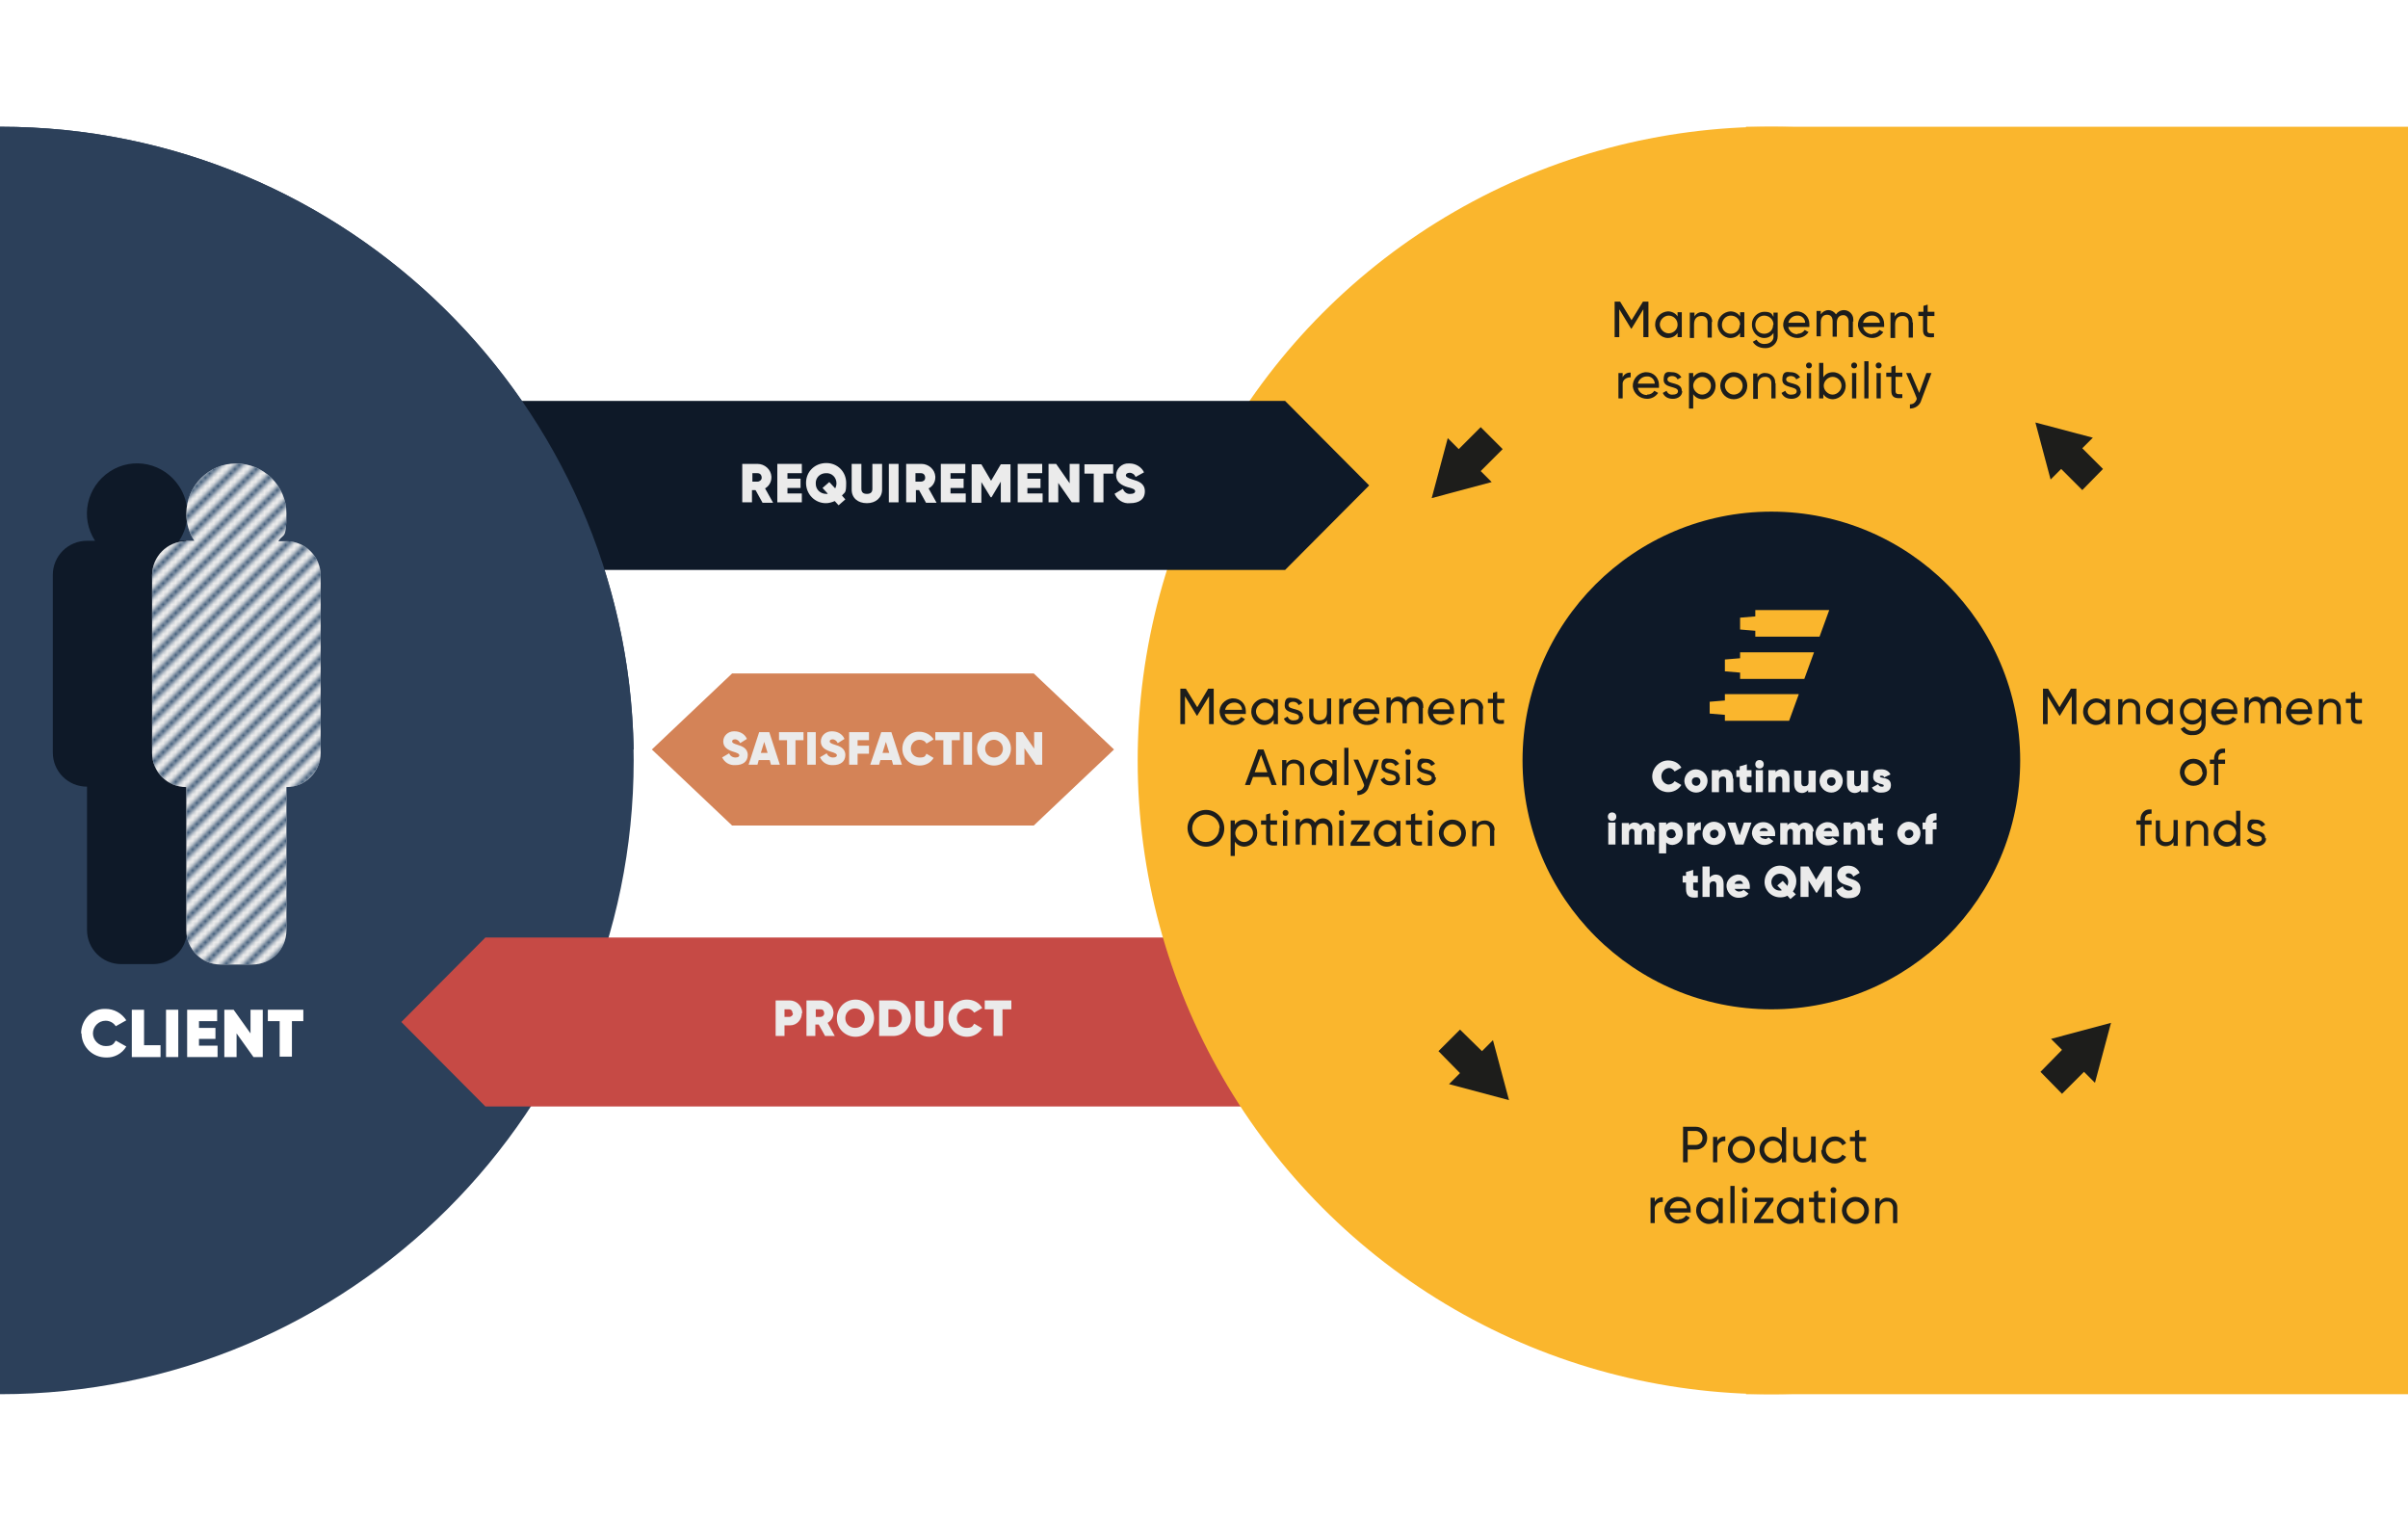 <?xml version="1.0" encoding="UTF-8"?>
<svg xmlns="http://www.w3.org/2000/svg" xmlns:xlink="http://www.w3.org/1999/xlink" id="b2335c2a-f075-4fc8-a245-810adb3ecdca" version="1.1" viewBox="0 0 570 360">
  <defs>
    <style>
      .st0, .st1 {
        fill: none;
      }

      .st2 {
        fill: #0e1928;
      }

      .st3 {
        fill: url(#a4678d55-d3fb-4ba2-b2a1-62aad65);
      }

      .st4 {
        fill: #ebebeb;
      }

      .st5 {
        fill: #2c405a;
      }

      .st6 {
        fill: #1d1d1b;
      }

      .st7 {
        fill: #fab62d;
      }

      .st8 {
        fill: #d48357;
      }

      .st9 {
        fill: #fff;
      }

      .st10 {
        fill: #c64a45;
      }

      .st1 {
        stroke: #425d7a;
        stroke-miterlimit: 10;
      }
    </style>
    <pattern id="a4678d55-d3fb-4ba2-b2a1-62aad65" x="0" y="0" width="200" height="200" patternTransform="translate(2139.1 17617.6)" patternUnits="userSpaceOnUse" viewBox="0 0 200 200">
      <g>
        <rect class="st0" width="200" height="200"></rect>
        <g>
          <rect class="st0" width="200" height="200"></rect>
          <rect class="st0" width="200" height="200"></rect>
          <line class="st1" x1="400" y1="200" x2="200" y2="400"></line>
          <g>
            <line class="st1" x1="400" y1="200" x2="200" y2="400"></line>
            <line class="st1" x1="395" y1="200" x2="195" y2="400"></line>
            <line class="st1" x1="390" y1="200" x2="190" y2="400"></line>
            <line class="st1" x1="385" y1="200" x2="185" y2="400"></line>
            <line class="st1" x1="380" y1="200" x2="180" y2="400"></line>
            <line class="st1" x1="375" y1="200" x2="175" y2="400"></line>
            <line class="st1" x1="370" y1="200" x2="170" y2="400"></line>
            <line class="st1" x1="365" y1="200" x2="165" y2="400"></line>
            <line class="st1" x1="360" y1="200" x2="160" y2="400"></line>
            <line class="st1" x1="355" y1="200" x2="155" y2="400"></line>
            <line class="st1" x1="350" y1="200" x2="150" y2="400"></line>
            <line class="st1" x1="345" y1="200" x2="145" y2="400"></line>
            <line class="st1" x1="340" y1="200" x2="140" y2="400"></line>
            <line class="st1" x1="335" y1="200" x2="135" y2="400"></line>
            <line class="st1" x1="330" y1="200" x2="130" y2="400"></line>
            <line class="st1" x1="325" y1="200" x2="125" y2="400"></line>
            <line class="st1" x1="320" y1="200" x2="120" y2="400"></line>
            <line class="st1" x1="315" y1="200" x2="115" y2="400"></line>
            <line class="st1" x1="310" y1="200" x2="110" y2="400"></line>
            <line class="st1" x1="305" y1="200" x2="105" y2="400"></line>
            <line class="st1" x1="300" y1="200" x2="100" y2="400"></line>
            <line class="st1" x1="295" y1="200" x2="95" y2="400"></line>
            <line class="st1" x1="290" y1="200" x2="90" y2="400"></line>
            <line class="st1" x1="285" y1="200" x2="85" y2="400"></line>
            <line class="st1" x1="280" y1="200" x2="80" y2="400"></line>
            <line class="st1" x1="275" y1="200" x2="75" y2="400"></line>
            <line class="st1" x1="270" y1="200" x2="70" y2="400"></line>
            <line class="st1" x1="265" y1="200" x2="65" y2="400"></line>
            <line class="st1" x1="260" y1="200" x2="60" y2="400"></line>
            <line class="st1" x1="255" y1="200" x2="55" y2="400"></line>
            <line class="st1" x1="250" y1="200" x2="50" y2="400"></line>
            <line class="st1" x1="245" y1="200" x2="45" y2="400"></line>
            <line class="st1" x1="240" y1="200" x2="40" y2="400"></line>
            <line class="st1" x1="235" y1="200" x2="35" y2="400"></line>
            <line class="st1" x1="230" y1="200" x2="30" y2="400"></line>
            <line class="st1" x1="225" y1="200" x2="25" y2="400"></line>
            <line class="st1" x1="220" y1="200" x2="20" y2="400"></line>
            <line class="st1" x1="215" y1="200" x2="15" y2="400"></line>
            <line class="st1" x1="210" y1="200" x2="10" y2="400"></line>
            <line class="st1" x1="205" y1="200" x2="5" y2="400"></line>
            <line class="st1" x1="200" y1="200" y2="400"></line>
          </g>
          <g>
            <line class="st1" x1="350" y1="200" x2="150" y2="400"></line>
            <line class="st1" x1="345" y1="200" x2="145" y2="400"></line>
            <line class="st1" x1="340" y1="200" x2="140" y2="400"></line>
            <line class="st1" x1="335" y1="200" x2="135" y2="400"></line>
            <line class="st1" x1="330" y1="200" x2="130" y2="400"></line>
            <line class="st1" x1="325" y1="200" x2="125" y2="400"></line>
            <line class="st1" x1="320" y1="200" x2="120" y2="400"></line>
            <line class="st1" x1="315" y1="200" x2="115" y2="400"></line>
            <line class="st1" x1="310" y1="200" x2="110" y2="400"></line>
            <line class="st1" x1="305" y1="200" x2="105" y2="400"></line>
            <line class="st1" x1="300" y1="200" x2="100" y2="400"></line>
            <line class="st1" x1="295" y1="200" x2="95" y2="400"></line>
            <line class="st1" x1="290" y1="200" x2="90" y2="400"></line>
            <line class="st1" x1="285" y1="200" x2="85" y2="400"></line>
            <line class="st1" x1="280" y1="200" x2="80" y2="400"></line>
            <line class="st1" x1="275" y1="200" x2="75" y2="400"></line>
            <line class="st1" x1="270" y1="200" x2="70" y2="400"></line>
            <line class="st1" x1="265" y1="200" x2="65" y2="400"></line>
            <line class="st1" x1="260" y1="200" x2="60" y2="400"></line>
            <line class="st1" x1="255" y1="200" x2="55" y2="400"></line>
            <line class="st1" x1="250" y1="200" x2="50" y2="400"></line>
            <line class="st1" x1="245" y1="200" x2="45" y2="400"></line>
            <line class="st1" x1="240" y1="200" x2="40" y2="400"></line>
            <line class="st1" x1="235" y1="200" x2="35" y2="400"></line>
            <line class="st1" x1="230" y1="200" x2="30" y2="400"></line>
            <line class="st1" x1="225" y1="200" x2="25" y2="400"></line>
            <line class="st1" x1="220" y1="200" x2="20" y2="400"></line>
            <line class="st1" x1="215" y1="200" x2="15" y2="400"></line>
            <line class="st1" x1="210" y1="200" x2="10" y2="400"></line>
            <line class="st1" x1="205" y1="200" x2="5" y2="400"></line>
            <line class="st1" x1="200" y1="200" y2="400"></line>
            <line class="st1" x1="195" y1="200" x2="-5" y2="400"></line>
            <line class="st1" x1="190" y1="200" x2="-10" y2="400"></line>
            <line class="st1" x1="185" y1="200" x2="-15" y2="400"></line>
            <line class="st1" x1="180" y1="200" x2="-20" y2="400"></line>
            <line class="st1" x1="175" y1="200" x2="-25" y2="400"></line>
            <line class="st1" x1="170" y1="200" x2="-30" y2="400"></line>
            <line class="st1" x1="165" y1="200" x2="-35" y2="400"></line>
            <line class="st1" x1="160" y1="200" x2="-40" y2="400"></line>
            <line class="st1" x1="155" y1="200" x2="-45" y2="400"></line>
            <line class="st1" x1="150" y1="200" x2="-50" y2="400"></line>
            <line class="st1" x1="145" y1="200" x2="-55" y2="400"></line>
            <line class="st1" x1="140" y1="200" x2="-60" y2="400"></line>
            <line class="st1" x1="135" y1="200" x2="-65" y2="400"></line>
            <line class="st1" x1="130" y1="200" x2="-70" y2="400"></line>
            <line class="st1" x1="125" y1="200" x2="-75" y2="400"></line>
            <line class="st1" x1="120" y1="200" x2="-80" y2="400"></line>
            <line class="st1" x1="115" y1="200" x2="-85" y2="400"></line>
            <line class="st1" x1="110" y1="200" x2="-90" y2="400"></line>
            <line class="st1" x1="105" y1="200" x2="-95" y2="400"></line>
            <line class="st1" x1="100" y1="200" x2="-100" y2="400"></line>
            <line class="st1" x1="95" y1="200" x2="-105" y2="400"></line>
            <line class="st1" x1="90" y1="200" x2="-110" y2="400"></line>
            <line class="st1" x1="85" y1="200" x2="-115" y2="400"></line>
            <line class="st1" x1="80" y1="200" x2="-120" y2="400"></line>
            <line class="st1" x1="75" y1="200" x2="-125" y2="400"></line>
            <line class="st1" x1="70" y1="200" x2="-130" y2="400"></line>
            <line class="st1" x1="65" y1="200" x2="-135" y2="400"></line>
            <line class="st1" x1="60" y1="200" x2="-140" y2="400"></line>
            <line class="st1" x1="55" y1="200" x2="-145" y2="400"></line>
            <line class="st1" x1="50" y1="200" x2="-150" y2="400"></line>
            <line class="st1" x1="45" y1="200" x2="-155" y2="400"></line>
            <line class="st1" x1="40" y1="200" x2="-160" y2="400"></line>
            <line class="st1" x1="35" y1="200" x2="-165" y2="400"></line>
            <line class="st1" x1="30" y1="200" x2="-170" y2="400"></line>
            <line class="st1" x1="25" y1="200" x2="-175" y2="400"></line>
            <line class="st1" x1="20" y1="200" x2="-180" y2="400"></line>
            <line class="st1" x1="15" y1="200" x2="-185" y2="400"></line>
            <line class="st1" x1="10" y1="200" x2="-190" y2="400"></line>
            <line class="st1" x1="5" y1="200" x2="-195" y2="400"></line>
            <line class="st1" y1="200" x2="-200" y2="400"></line>
          </g>
          <g>
            <line class="st1" x1="150" y1="200" x2="-50" y2="400"></line>
            <line class="st1" x1="145" y1="200" x2="-55" y2="400"></line>
            <line class="st1" x1="140" y1="200" x2="-60" y2="400"></line>
            <line class="st1" x1="135" y1="200" x2="-65" y2="400"></line>
            <line class="st1" x1="130" y1="200" x2="-70" y2="400"></line>
            <line class="st1" x1="125" y1="200" x2="-75" y2="400"></line>
            <line class="st1" x1="120" y1="200" x2="-80" y2="400"></line>
            <line class="st1" x1="115" y1="200" x2="-85" y2="400"></line>
            <line class="st1" x1="110" y1="200" x2="-90" y2="400"></line>
            <line class="st1" x1="105" y1="200" x2="-95" y2="400"></line>
            <line class="st1" x1="100" y1="200" x2="-100" y2="400"></line>
            <line class="st1" x1="95" y1="200" x2="-105" y2="400"></line>
            <line class="st1" x1="90" y1="200" x2="-110" y2="400"></line>
            <line class="st1" x1="85" y1="200" x2="-115" y2="400"></line>
            <line class="st1" x1="80" y1="200" x2="-120" y2="400"></line>
            <line class="st1" x1="75" y1="200" x2="-125" y2="400"></line>
            <line class="st1" x1="70" y1="200" x2="-130" y2="400"></line>
            <line class="st1" x1="65" y1="200" x2="-135" y2="400"></line>
            <line class="st1" x1="60" y1="200" x2="-140" y2="400"></line>
            <line class="st1" x1="55" y1="200" x2="-145" y2="400"></line>
            <line class="st1" x1="50" y1="200" x2="-150" y2="400"></line>
            <line class="st1" x1="45" y1="200" x2="-155" y2="400"></line>
            <line class="st1" x1="40" y1="200" x2="-160" y2="400"></line>
            <line class="st1" x1="35" y1="200" x2="-165" y2="400"></line>
            <line class="st1" x1="30" y1="200" x2="-170" y2="400"></line>
            <line class="st1" x1="25" y1="200" x2="-175" y2="400"></line>
            <line class="st1" x1="20" y1="200" x2="-180" y2="400"></line>
            <line class="st1" x1="15" y1="200" x2="-185" y2="400"></line>
            <line class="st1" x1="10" y1="200" x2="-190" y2="400"></line>
            <line class="st1" x1="5" y1="200" x2="-195" y2="400"></line>
            <line class="st1" y1="200" x2="-200" y2="400"></line>
          </g>
          <line class="st1" x1="400" x2="200" y2="200"></line>
          <g>
            <line class="st1" x1="550" x2="350" y2="200"></line>
            <line class="st1" x1="545" x2="345" y2="200"></line>
            <line class="st1" x1="540" x2="340" y2="200"></line>
            <line class="st1" x1="535" x2="335" y2="200"></line>
            <line class="st1" x1="530" x2="330" y2="200"></line>
            <line class="st1" x1="525" x2="325" y2="200"></line>
            <line class="st1" x1="520" x2="320" y2="200"></line>
            <line class="st1" x1="515" x2="315" y2="200"></line>
            <line class="st1" x1="510" x2="310" y2="200"></line>
            <line class="st1" x1="505" x2="305" y2="200"></line>
            <line class="st1" x1="500" x2="300" y2="200"></line>
            <line class="st1" x1="495" x2="295" y2="200"></line>
            <line class="st1" x1="490" x2="290" y2="200"></line>
            <line class="st1" x1="485" x2="285" y2="200"></line>
            <line class="st1" x1="480" x2="280" y2="200"></line>
            <line class="st1" x1="475" x2="275" y2="200"></line>
            <line class="st1" x1="470" x2="270" y2="200"></line>
            <line class="st1" x1="465" x2="265" y2="200"></line>
            <line class="st1" x1="460" x2="260" y2="200"></line>
            <line class="st1" x1="455" x2="255" y2="200"></line>
            <line class="st1" x1="450" x2="250" y2="200"></line>
            <line class="st1" x1="445" x2="245" y2="200"></line>
            <line class="st1" x1="440" x2="240" y2="200"></line>
            <line class="st1" x1="435" x2="235" y2="200"></line>
            <line class="st1" x1="430" x2="230" y2="200"></line>
            <line class="st1" x1="425" x2="225" y2="200"></line>
            <line class="st1" x1="420" x2="220" y2="200"></line>
            <line class="st1" x1="415" x2="215" y2="200"></line>
            <line class="st1" x1="410" x2="210" y2="200"></line>
            <line class="st1" x1="405" x2="205" y2="200"></line>
            <line class="st1" x1="400" x2="200" y2="200"></line>
            <line class="st1" x1="395" x2="195" y2="200"></line>
            <line class="st1" x1="390" x2="190" y2="200"></line>
            <line class="st1" x1="385" x2="185" y2="200"></line>
            <line class="st1" x1="380" x2="180" y2="200"></line>
            <line class="st1" x1="375" x2="175" y2="200"></line>
            <line class="st1" x1="370" x2="170" y2="200"></line>
            <line class="st1" x1="365" x2="165" y2="200"></line>
            <line class="st1" x1="360" x2="160" y2="200"></line>
            <line class="st1" x1="355" x2="155" y2="200"></line>
            <line class="st1" x1="350" x2="150" y2="200"></line>
            <line class="st1" x1="345" x2="145" y2="200"></line>
            <line class="st1" x1="340" x2="140" y2="200"></line>
            <line class="st1" x1="335" x2="135" y2="200"></line>
            <line class="st1" x1="330" x2="130" y2="200"></line>
            <line class="st1" x1="325" x2="125" y2="200"></line>
            <line class="st1" x1="320" x2="120" y2="200"></line>
            <line class="st1" x1="315" x2="115" y2="200"></line>
            <line class="st1" x1="310" x2="110" y2="200"></line>
            <line class="st1" x1="305" x2="105" y2="200"></line>
            <line class="st1" x1="300" x2="100" y2="200"></line>
            <line class="st1" x1="295" x2="95" y2="200"></line>
            <line class="st1" x1="290" x2="90" y2="200"></line>
            <line class="st1" x1="285" x2="85" y2="200"></line>
            <line class="st1" x1="280" x2="80" y2="200"></line>
            <line class="st1" x1="275" x2="75" y2="200"></line>
            <line class="st1" x1="270" x2="70" y2="200"></line>
            <line class="st1" x1="265" x2="65" y2="200"></line>
            <line class="st1" x1="260" x2="60" y2="200"></line>
            <line class="st1" x1="255" x2="55" y2="200"></line>
            <line class="st1" x1="250" x2="50" y2="200"></line>
            <line class="st1" x1="245" x2="45" y2="200"></line>
            <line class="st1" x1="240" x2="40" y2="200"></line>
            <line class="st1" x1="235" x2="35" y2="200"></line>
            <line class="st1" x1="230" x2="30" y2="200"></line>
            <line class="st1" x1="225" x2="25" y2="200"></line>
            <line class="st1" x1="220" x2="20" y2="200"></line>
            <line class="st1" x1="215" x2="15" y2="200"></line>
            <line class="st1" x1="210" x2="10" y2="200"></line>
            <line class="st1" x1="205" x2="5" y2="200"></line>
            <line class="st1" x1="200" y2="200"></line>
          </g>
          <g>
            <line class="st1" x1="350" x2="150" y2="200"></line>
            <line class="st1" x1="345" x2="145" y2="200"></line>
            <line class="st1" x1="340" x2="140" y2="200"></line>
            <line class="st1" x1="335" x2="135" y2="200"></line>
            <line class="st1" x1="330" x2="130" y2="200"></line>
            <line class="st1" x1="325" x2="125" y2="200"></line>
            <line class="st1" x1="320" x2="120" y2="200"></line>
            <line class="st1" x1="315" x2="115" y2="200"></line>
            <line class="st1" x1="310" x2="110" y2="200"></line>
            <line class="st1" x1="305" x2="105" y2="200"></line>
            <line class="st1" x1="300" x2="100" y2="200"></line>
            <line class="st1" x1="295" x2="95" y2="200"></line>
            <line class="st1" x1="290" x2="90" y2="200"></line>
            <line class="st1" x1="285" x2="85" y2="200"></line>
            <line class="st1" x1="280" x2="80" y2="200"></line>
            <line class="st1" x1="275" x2="75" y2="200"></line>
            <line class="st1" x1="270" x2="70" y2="200"></line>
            <line class="st1" x1="265" x2="65" y2="200"></line>
            <line class="st1" x1="260" x2="60" y2="200"></line>
            <line class="st1" x1="255" x2="55" y2="200"></line>
            <line class="st1" x1="250" x2="50" y2="200"></line>
            <line class="st1" x1="245" x2="45" y2="200"></line>
            <line class="st1" x1="240" x2="40" y2="200"></line>
            <line class="st1" x1="235" x2="35" y2="200"></line>
            <line class="st1" x1="230" x2="30" y2="200"></line>
            <line class="st1" x1="225" x2="25" y2="200"></line>
            <line class="st1" x1="220" x2="20" y2="200"></line>
            <line class="st1" x1="215" x2="15" y2="200"></line>
            <line class="st1" x1="210" x2="10" y2="200"></line>
            <line class="st1" x1="205" x2="5" y2="200"></line>
            <line class="st1" x1="200" y2="200"></line>
            <line class="st1" x1="195" x2="-5" y2="200"></line>
            <line class="st1" x1="190" x2="-10" y2="200"></line>
            <line class="st1" x1="185" x2="-15" y2="200"></line>
            <line class="st1" x1="180" x2="-20" y2="200"></line>
            <line class="st1" x1="175" x2="-25" y2="200"></line>
            <line class="st1" x1="170" x2="-30" y2="200"></line>
            <line class="st1" x1="165" x2="-35" y2="200"></line>
            <line class="st1" x1="160" x2="-40" y2="200"></line>
            <line class="st1" x1="155" x2="-45" y2="200"></line>
            <line class="st1" x1="150" x2="-50" y2="200"></line>
            <line class="st1" x1="145" x2="-55" y2="200"></line>
            <line class="st1" x1="140" x2="-60" y2="200"></line>
            <line class="st1" x1="135" x2="-65" y2="200"></line>
            <line class="st1" x1="130" x2="-70" y2="200"></line>
            <line class="st1" x1="125" x2="-75" y2="200"></line>
            <line class="st1" x1="120" x2="-80" y2="200"></line>
            <line class="st1" x1="115" x2="-85" y2="200"></line>
            <line class="st1" x1="110" x2="-90" y2="200"></line>
            <line class="st1" x1="105" x2="-95" y2="200"></line>
            <line class="st1" x1="100" x2="-100" y2="200"></line>
            <line class="st1" x1="95" x2="-105" y2="200"></line>
            <line class="st1" x1="90" x2="-110" y2="200"></line>
            <line class="st1" x1="85" x2="-115" y2="200"></line>
            <line class="st1" x1="80" x2="-120" y2="200"></line>
            <line class="st1" x1="75" x2="-125" y2="200"></line>
            <line class="st1" x1="70" x2="-130" y2="200"></line>
            <line class="st1" x1="65" x2="-135" y2="200"></line>
            <line class="st1" x1="60" x2="-140" y2="200"></line>
            <line class="st1" x1="55" x2="-145" y2="200"></line>
            <line class="st1" x1="50" x2="-150" y2="200"></line>
            <line class="st1" x1="45" x2="-155" y2="200"></line>
            <line class="st1" x1="40" x2="-160" y2="200"></line>
            <line class="st1" x1="35" x2="-165" y2="200"></line>
            <line class="st1" x1="30" x2="-170" y2="200"></line>
            <line class="st1" x1="25" x2="-175" y2="200"></line>
            <line class="st1" x1="20" x2="-180" y2="200"></line>
            <line class="st1" x1="15" x2="-185" y2="200"></line>
            <line class="st1" x1="10" x2="-190" y2="200"></line>
            <line class="st1" x1="5" x2="-195" y2="200"></line>
            <line class="st1" x2="-200" y2="200"></line>
          </g>
          <g>
            <line class="st1" x1="150" x2="-50" y2="200"></line>
            <line class="st1" x1="145" x2="-55" y2="200"></line>
            <line class="st1" x1="140" x2="-60" y2="200"></line>
            <line class="st1" x1="135" x2="-65" y2="200"></line>
            <line class="st1" x1="130" x2="-70" y2="200"></line>
            <line class="st1" x1="125" x2="-75" y2="200"></line>
            <line class="st1" x1="120" x2="-80" y2="200"></line>
            <line class="st1" x1="115" x2="-85" y2="200"></line>
            <line class="st1" x1="110" x2="-90" y2="200"></line>
            <line class="st1" x1="105" x2="-95" y2="200"></line>
            <line class="st1" x1="100" x2="-100" y2="200"></line>
            <line class="st1" x1="95" x2="-105" y2="200"></line>
            <line class="st1" x1="90" x2="-110" y2="200"></line>
            <line class="st1" x1="85" x2="-115" y2="200"></line>
            <line class="st1" x1="80" x2="-120" y2="200"></line>
            <line class="st1" x1="75" x2="-125" y2="200"></line>
            <line class="st1" x1="70" x2="-130" y2="200"></line>
            <line class="st1" x1="65" x2="-135" y2="200"></line>
            <line class="st1" x1="60" x2="-140" y2="200"></line>
            <line class="st1" x1="55" x2="-145" y2="200"></line>
            <line class="st1" x1="50" x2="-150" y2="200"></line>
            <line class="st1" x1="45" x2="-155" y2="200"></line>
            <line class="st1" x1="40" x2="-160" y2="200"></line>
            <line class="st1" x1="35" x2="-165" y2="200"></line>
            <line class="st1" x1="30" x2="-170" y2="200"></line>
            <line class="st1" x1="25" x2="-175" y2="200"></line>
            <line class="st1" x1="20" x2="-180" y2="200"></line>
            <line class="st1" x1="15" x2="-185" y2="200"></line>
            <line class="st1" x1="10" x2="-190" y2="200"></line>
            <line class="st1" x1="5" x2="-195" y2="200"></line>
            <line class="st1" x2="-200" y2="200"></line>
          </g>
          <line class="st1" x1="400" y1="-200" x2="200"></line>
          <g>
            <line class="st1" x1="400" y1="-200" x2="200"></line>
            <line class="st1" x1="395" y1="-200" x2="195"></line>
            <line class="st1" x1="390" y1="-200" x2="190"></line>
            <line class="st1" x1="385" y1="-200" x2="185"></line>
            <line class="st1" x1="380" y1="-200" x2="180"></line>
            <line class="st1" x1="375" y1="-200" x2="175"></line>
            <line class="st1" x1="370" y1="-200" x2="170"></line>
            <line class="st1" x1="365" y1="-200" x2="165"></line>
            <line class="st1" x1="360" y1="-200" x2="160"></line>
            <line class="st1" x1="355" y1="-200" x2="155"></line>
            <line class="st1" x1="350" y1="-200" x2="150"></line>
            <line class="st1" x1="345" y1="-200" x2="145"></line>
            <line class="st1" x1="340" y1="-200" x2="140"></line>
            <line class="st1" x1="335" y1="-200" x2="135"></line>
            <line class="st1" x1="330" y1="-200" x2="130"></line>
            <line class="st1" x1="325" y1="-200" x2="125"></line>
            <line class="st1" x1="320" y1="-200" x2="120"></line>
            <line class="st1" x1="315" y1="-200" x2="115"></line>
            <line class="st1" x1="310" y1="-200" x2="110"></line>
            <line class="st1" x1="305" y1="-200" x2="105"></line>
            <line class="st1" x1="300" y1="-200" x2="100"></line>
            <line class="st1" x1="295" y1="-200" x2="95"></line>
            <line class="st1" x1="290" y1="-200" x2="90"></line>
            <line class="st1" x1="285" y1="-200" x2="85"></line>
            <line class="st1" x1="280" y1="-200" x2="80"></line>
            <line class="st1" x1="275" y1="-200" x2="75"></line>
            <line class="st1" x1="270" y1="-200" x2="70"></line>
            <line class="st1" x1="265" y1="-200" x2="65"></line>
            <line class="st1" x1="260" y1="-200" x2="60"></line>
            <line class="st1" x1="255" y1="-200" x2="55"></line>
            <line class="st1" x1="250" y1="-200" x2="50"></line>
            <line class="st1" x1="245" y1="-200" x2="45"></line>
            <line class="st1" x1="240" y1="-200" x2="40"></line>
            <line class="st1" x1="235" y1="-200" x2="35"></line>
            <line class="st1" x1="230" y1="-200" x2="30"></line>
            <line class="st1" x1="225" y1="-200" x2="25"></line>
            <line class="st1" x1="220" y1="-200" x2="20"></line>
            <line class="st1" x1="215" y1="-200" x2="15"></line>
            <line class="st1" x1="210" y1="-200" x2="10"></line>
            <line class="st1" x1="205" y1="-200" x2="5"></line>
            <line class="st1" x1="200" y1="-200"></line>
          </g>
          <g>
            <line class="st1" x1="350" y1="-200" x2="150"></line>
            <line class="st1" x1="345" y1="-200" x2="145"></line>
            <line class="st1" x1="340" y1="-200" x2="140"></line>
            <line class="st1" x1="335" y1="-200" x2="135"></line>
            <line class="st1" x1="330" y1="-200" x2="130"></line>
            <line class="st1" x1="325" y1="-200" x2="125"></line>
            <line class="st1" x1="320" y1="-200" x2="120"></line>
            <line class="st1" x1="315" y1="-200" x2="115"></line>
            <line class="st1" x1="310" y1="-200" x2="110"></line>
            <line class="st1" x1="305" y1="-200" x2="105"></line>
            <line class="st1" x1="300" y1="-200" x2="100"></line>
            <line class="st1" x1="295" y1="-200" x2="95"></line>
            <line class="st1" x1="290" y1="-200" x2="90"></line>
            <line class="st1" x1="285" y1="-200" x2="85"></line>
            <line class="st1" x1="280" y1="-200" x2="80"></line>
            <line class="st1" x1="275" y1="-200" x2="75"></line>
            <line class="st1" x1="270" y1="-200" x2="70"></line>
            <line class="st1" x1="265" y1="-200" x2="65"></line>
            <line class="st1" x1="260" y1="-200" x2="60"></line>
            <line class="st1" x1="255" y1="-200" x2="55"></line>
            <line class="st1" x1="250" y1="-200" x2="50"></line>
            <line class="st1" x1="245" y1="-200" x2="45"></line>
            <line class="st1" x1="240" y1="-200" x2="40"></line>
            <line class="st1" x1="235" y1="-200" x2="35"></line>
            <line class="st1" x1="230" y1="-200" x2="30"></line>
            <line class="st1" x1="225" y1="-200" x2="25"></line>
            <line class="st1" x1="220" y1="-200" x2="20"></line>
            <line class="st1" x1="215" y1="-200" x2="15"></line>
            <line class="st1" x1="210" y1="-200" x2="10"></line>
            <line class="st1" x1="205" y1="-200" x2="5"></line>
            <line class="st1" x1="200" y1="-200"></line>
            <line class="st1" x1="195" y1="-200" x2="-5"></line>
            <line class="st1" x1="190" y1="-200" x2="-10"></line>
            <line class="st1" x1="185" y1="-200" x2="-15"></line>
            <line class="st1" x1="180" y1="-200" x2="-20"></line>
            <line class="st1" x1="175" y1="-200" x2="-25"></line>
            <line class="st1" x1="170" y1="-200" x2="-30"></line>
            <line class="st1" x1="165" y1="-200" x2="-35"></line>
            <line class="st1" x1="160" y1="-200" x2="-40"></line>
            <line class="st1" x1="155" y1="-200" x2="-45"></line>
            <line class="st1" x1="150" y1="-200" x2="-50"></line>
            <line class="st1" x1="145" y1="-200" x2="-55"></line>
            <line class="st1" x1="140" y1="-200" x2="-60"></line>
            <line class="st1" x1="135" y1="-200" x2="-65"></line>
            <line class="st1" x1="130" y1="-200" x2="-70"></line>
            <line class="st1" x1="125" y1="-200" x2="-75"></line>
            <line class="st1" x1="120" y1="-200" x2="-80"></line>
            <line class="st1" x1="115" y1="-200" x2="-85"></line>
            <line class="st1" x1="110" y1="-200" x2="-90"></line>
            <line class="st1" x1="105" y1="-200" x2="-95"></line>
            <line class="st1" x1="100" y1="-200" x2="-100"></line>
            <line class="st1" x1="95" y1="-200" x2="-105"></line>
            <line class="st1" x1="90" y1="-200" x2="-110"></line>
            <line class="st1" x1="85" y1="-200" x2="-115"></line>
            <line class="st1" x1="80" y1="-200" x2="-120"></line>
            <line class="st1" x1="75" y1="-200" x2="-125"></line>
            <line class="st1" x1="70" y1="-200" x2="-130"></line>
            <line class="st1" x1="65" y1="-200" x2="-135"></line>
            <line class="st1" x1="60" y1="-200" x2="-140"></line>
            <line class="st1" x1="55" y1="-200" x2="-145"></line>
            <line class="st1" x1="50" y1="-200" x2="-150"></line>
            <line class="st1" x1="45" y1="-200" x2="-155"></line>
            <line class="st1" x1="40" y1="-200" x2="-160"></line>
            <line class="st1" x1="35" y1="-200" x2="-165"></line>
            <line class="st1" x1="30" y1="-200" x2="-170"></line>
            <line class="st1" x1="25" y1="-200" x2="-175"></line>
            <line class="st1" x1="20" y1="-200" x2="-180"></line>
            <line class="st1" x1="15" y1="-200" x2="-185"></line>
            <line class="st1" x1="10" y1="-200" x2="-190"></line>
            <line class="st1" x1="5" y1="-200" x2="-195"></line>
            <line class="st1" y1="-200" x2="-200"></line>
          </g>
          <g>
            <line class="st1" x1="150" y1="-200" x2="-50"></line>
            <line class="st1" x1="145" y1="-200" x2="-55"></line>
            <line class="st1" x1="140" y1="-200" x2="-60"></line>
            <line class="st1" x1="135" y1="-200" x2="-65"></line>
            <line class="st1" x1="130" y1="-200" x2="-70"></line>
            <line class="st1" x1="125" y1="-200" x2="-75"></line>
            <line class="st1" x1="120" y1="-200" x2="-80"></line>
            <line class="st1" x1="115" y1="-200" x2="-85"></line>
            <line class="st1" x1="110" y1="-200" x2="-90"></line>
            <line class="st1" x1="105" y1="-200" x2="-95"></line>
            <line class="st1" x1="100" y1="-200" x2="-100"></line>
            <line class="st1" x1="95" y1="-200" x2="-105"></line>
            <line class="st1" x1="90" y1="-200" x2="-110"></line>
            <line class="st1" x1="85" y1="-200" x2="-115"></line>
            <line class="st1" x1="80" y1="-200" x2="-120"></line>
            <line class="st1" x1="75" y1="-200" x2="-125"></line>
            <line class="st1" x1="70" y1="-200" x2="-130"></line>
            <line class="st1" x1="65" y1="-200" x2="-135"></line>
            <line class="st1" x1="60" y1="-200" x2="-140"></line>
            <line class="st1" x1="55" y1="-200" x2="-145"></line>
            <line class="st1" x1="50" y1="-200" x2="-150"></line>
            <line class="st1" x1="45" y1="-200" x2="-155"></line>
            <line class="st1" x1="40" y1="-200" x2="-160"></line>
            <line class="st1" x1="35" y1="-200" x2="-165"></line>
            <line class="st1" x1="30" y1="-200" x2="-170"></line>
            <line class="st1" x1="25" y1="-200" x2="-175"></line>
            <line class="st1" x1="20" y1="-200" x2="-180"></line>
            <line class="st1" x1="15" y1="-200" x2="-185"></line>
            <line class="st1" x1="10" y1="-200" x2="-190"></line>
            <line class="st1" x1="5" y1="-200" x2="-195"></line>
            <line class="st1" y1="-200" x2="-200"></line>
          </g>
        </g>
      </g>
    </pattern>
  </defs>
  <polygon class="st8" points="173.3 159.4 182 159.4 236 159.4 244.7 159.4 263.7 177.4 244.7 195.4 236 195.4 182 195.4 173.3 195.4 154.3 177.4 173.3 159.4"></polygon>
  <path class="st4" d="M170.9,179.3l1.7-1c.2.6.8,1,1.5,1s.9-.3.9-.5c0-.4-.5-.6-1.5-.9-1.2-.4-2.3-1-2.3-2.4s1.2-2.4,2.5-2.4h.2c1.2,0,2.4.6,2.9,1.8l-1.6,1c-.2-.5-.7-.9-1.2-.9s-.7.2-.7.5.3.5,1.3.8,2.4.8,2.4,2.4-1.2,2.4-2.9,2.4c-1.4.1-2.6-.6-3.2-1.9h0Z"></path>
  <path class="st4" d="M182.2,179.9h-2.6l-.3,1.1h-2.1l2.5-7.7h2.4l2.5,7.7h-2.1l-.3-1.1h0ZM181.7,178.2l-.8-2.6-.8,2.6h1.6Z"></path>
  <path class="st4" d="M190.2,175.2h-1.9v5.8h-2v-5.8h-1.9v-1.9h5.8v1.9h0Z"></path>
  <path class="st4" d="M193.1,173.3v7.7h-2v-7.7h2Z"></path>
  <path class="st4" d="M194,179.3l1.7-1c.2.6.8,1,1.5,1s.9-.3.9-.5c0-.4-.5-.6-1.5-.9-1.2-.4-2.3-1-2.3-2.4s1.2-2.4,2.5-2.4h.2c1.2,0,2.4.6,2.9,1.8l-1.6,1c-.2-.5-.7-.9-1.2-.9s-.7.2-.7.5.3.5,1.3.8,2.4.8,2.4,2.4-1.2,2.4-2.9,2.4c-1.3.1-2.6-.6-3.1-1.9h0Z"></path>
  <path class="st4" d="M203,175.2v1.3h2.7v1.9h-2.7v2.6h-2v-7.7h4.7v1.9h-2.7Z"></path>
  <path class="st4" d="M211,179.9h-2.6l-.3,1.1h-2.1l2.6-7.7h2.4l2.5,7.7h-2.1l-.3-1.1h0ZM210.5,178.2l-.8-2.6-.8,2.6h1.6Z"></path>
  <path class="st4" d="M213.6,177.2c0-2.2,1.7-4,3.8-4h.2c1.4,0,2.7.7,3.4,1.8l-1.7,1c-.3-.6-1-.9-1.6-.9-1.2,0-2.1.9-2.1,2.1s.9,2.1,2.1,2.1,1.3-.3,1.6-.9l1.7,1c-.7,1.2-2,1.8-3.3,1.8-2.2,0-4-1.6-4.1-3.8v-.3h0Z"></path>
  <path class="st4" d="M227.2,175.2h-1.9v5.8h-2v-5.8h-1.9v-1.9h5.8v1.9h0Z"></path>
  <path class="st4" d="M230.1,173.3v7.7h-2v-7.7h2Z"></path>
  <path class="st4" d="M231.3,177.2c0-2.2,1.8-4,4-4s4,1.8,4,4-1.8,4-4,4-4-1.8-4-4ZM237.4,177.2c0-1.1-.9-2.1-2.1-2.1s-2.1.9-2.1,2.1.9,2.1,2.1,2.1,2-.8,2.1-1.9v-.2h0Z"></path>
  <path class="st4" d="M246.7,173.3v7.7h-1.5l-2.7-3.9v3.9h-2v-7.7h1.6l2.7,3.9v-3.9h1.9Z"></path>
  <rect class="st7" x="413.3" y="30" width="156.7" height="300"></rect>
  <path class="st5" d="M0,30c82.8,0,150,67.2,150,150S82.8,330,0,330V30Z"></path>
  <polygon class="st10" points="114.9 221.9 299.6 221.9 299.6 261.9 114.9 261.9 95 241.9 114.9 221.9"></polygon>
  <path class="st4" d="M189.8,239.8c0,1.6-1.2,2.9-2.8,2.9h-1.3v2.5h-2.1v-8.4h3.3c1.6,0,2.9,1.2,3,2.8h0c0,.1,0,.2,0,.2ZM187.6,239.8c0-.5-.3-.9-.8-.9h-1.1v1.8h1.1c.5,0,.9-.4.9-.8h0Z"></path>
  <path class="st4" d="M193.8,242.5h-.8v2.7h-2.1v-8.4h3.4c1.6,0,2.9,1.2,3,2.8h0c0,1.1-.5,2-1.4,2.5l1.7,3.1h-2.3l-1.5-2.7h0ZM193,240.7h1.2c.5,0,.9-.4.9-.8h0c0-.6-.3-1-.8-1h-1.2v1.9h0Z"></path>
  <path class="st4" d="M198.1,241c0-2.4,1.9-4.4,4.4-4.4s4.4,1.9,4.4,4.4-1.9,4.4-4.4,4.4h0c-2.4,0-4.4-1.9-4.4-4.3h0ZM204.7,241c0-1.3-1-2.3-2.3-2.3s-2.3,1-2.3,2.3,1,2.3,2.3,2.3,2.2-.9,2.3-2.1h0v-.2Z"></path>
  <path class="st4" d="M215.6,241c0,2.2-1.7,4.1-3.9,4.2h-3.6v-8.4h3.4c2.2,0,4.1,1.8,4.1,4.1h0q0,.1,0,0ZM213.5,241c0-1.1-.8-2.1-1.9-2.1h-1.3v4.2h1.2c1.1,0,2-.9,2-2h0q0-.1,0,0Z"></path>
  <path class="st4" d="M216.7,242.5v-5.6h2.1v5.4c0,.6.3,1.1,1.2,1.1s1.2-.4,1.2-1.1v-5.4h2.1v5.6c0,1.8-1.4,2.9-3.3,2.9s-3.3-1.1-3.3-2.9Z"></path>
  <path class="st4" d="M224.5,241c0-2.4,1.8-4.3,4.2-4.4h.2c1.5,0,2.9.7,3.6,2l-1.9,1.1c-.4-.6-1-1-1.8-1-1.3,0-2.3,1-2.3,2.3s1,2.3,2.3,2.3,1.4-.4,1.8-1l1.9,1.1c-.8,1.3-2.2,2-3.6,2-2.4,0-4.3-1.8-4.4-4.2v-.2h0Z"></path>
  <path class="st4" d="M239.4,238.9h-2.1v6.3h-2.1v-6.3h-2.1v-2.1h6.3v2.1h0Z"></path>
  <circle class="st7" cx="419.3" cy="180" r="150"></circle>
  <circle class="st2" cx="419.3" cy="180" r="58.9"></circle>
  <path class="st4" d="M391.1,183.8c0-2,1.6-3.7,3.6-3.8h.2c1.3,0,2.5.6,3.1,1.7l-1.6.9c-.3-.5-.9-.9-1.5-.8-1.1.2-1.8,1.2-1.6,2.3.1.8.8,1.5,1.6,1.6.6,0,1.2-.3,1.5-.8l1.6.9c-.7,1.1-1.9,1.7-3.1,1.7-2,0-3.7-1.5-3.8-3.6v-.2h0Z"></path>
  <path class="st4" d="M398.7,184.9c0-1.5,1.2-2.8,2.7-2.8s2.8,1.2,2.8,2.7-1.2,2.8-2.7,2.8h0c-1.5,0-2.7-1.2-2.8-2.7h0ZM402.5,184.9c0-.6-.5-1-1.1-.9-.6,0-1,.5-.9,1.1,0,.5.5.9,1,.9s1-.4,1-1h0Z"></path>
  <path class="st4" d="M410.3,184.4v3.1h-1.7v-2.9c0-.4-.2-.8-.7-.8h-.1c-.5,0-.9.3-.9.9v2.8h-1.7v-5.2h1.7v.5c.3-.5.9-.7,1.4-.7,1.1,0,1.9.7,1.9,2.2h.1Z"></path>
  <path class="st4" d="M413.5,183.9v1.5c0,.5.4.5,1.1.5v1.6c-2.1.3-2.8-.4-2.8-2v-1.6h-.8v-1.6h.8v-.9l1.7-.5v1.4h1.1v1.6h-1.1Z"></path>
  <path class="st4" d="M415.5,180.9c0-.6.4-1,1-1s1,.4,1,1-.4,1-1,1-1-.4-1-1ZM415.6,182.3h1.7v5.2h-1.7v-5.2Z"></path>
  <path class="st4" d="M423.6,184.4v3.1h-1.7v-2.9c0-.4-.2-.8-.6-.8h-.1c-.5,0-.9.3-.9.9v2.8h-1.7v-5.2h1.7v.5c.3-.5.9-.7,1.4-.7,1.1,0,1.9.7,1.9,2.2h0Z"></path>
  <path class="st4" d="M429.8,182.3v5.2h-1.8v-.5c-.3.4-.9.7-1.4.7-1.1,0-1.9-.7-1.9-2.2v-3.1h1.7v2.9c0,.4.2.8.7.8h.1c.5,0,.9-.3.9-.9v-2.8h1.8-.1Z"></path>
  <path class="st4" d="M430.7,184.9c0-1.5,1.2-2.8,2.7-2.8s2.8,1.2,2.8,2.7-1.2,2.8-2.7,2.8h0c-1.5,0-2.7-1.2-2.8-2.7h0ZM434.5,184.9c0-.6-.5-1-1.1-.9-.6,0-1,.5-.9,1.1,0,.5.5.9,1,.9s1-.4,1-1h0Z"></path>
  <path class="st4" d="M442.2,182.3v5.2h-1.7v-.5c-.3.4-.9.7-1.4.7-1.1,0-1.9-.7-1.9-2.2v-3.1h1.7v2.9c0,.4.2.8.6.8h.1c.5,0,.9-.3.9-.9v-2.8h1.7,0Z"></path>
  <path class="st4" d="M447.6,185.9c0,1.3-1.2,1.7-2.2,1.7-1,.1-1.9-.4-2.3-1.2l1.5-.8c.1.4.4.6.8.6s.5,0,.5-.3c0-.5-2.5-.2-2.5-2s.9-1.8,1.9-1.8h.1c.9,0,1.7.4,2.1,1.2l-1.5.7c0-.3-.4-.4-.6-.4s-.4,0-.4.2c0,.5,2.6,0,2.6,2h0Z"></path>
  <path class="st4" d="M380.6,193.3c0-.6.4-1,1-1s1,.4,1,1-.4,1-1,1-1-.4-1-1ZM380.7,194.7h1.7v5.2h-1.7v-5.2Z"></path>
  <path class="st4" d="M391.6,196.7v3.2h-1.7v-3c0-.4-.2-.7-.6-.7s-.7.4-.7.9v2.8h-1.7v-3c0-.4-.2-.7-.6-.7s-.7.4-.7.9v2.8h-1.7v-5.1h1.7v.5c.3-.4.9-.7,1.4-.6.5,0,1,.2,1.3.7.4-.4.9-.7,1.5-.7,1.1,0,1.9.8,2,1.9v.3l-.2-.2Z"></path>
  <path class="st4" d="M398.3,197.3c.1,1.4-.9,2.6-2.4,2.7h0c-.6,0-1.1-.2-1.5-.6v2.6h-1.7v-7.3h1.7v.5c.4-.4.9-.7,1.5-.6,1.4,0,2.5,1.2,2.4,2.6h0ZM396.6,197.3c0-.6-.5-1.1-1.1-1s-1.1.5-1,1.1c0,.6.5,1,1.1,1s1.1-.4,1.1-1h0c0-.1-.1-.1-.1-.1Z"></path>
  <path class="st4" d="M402.6,194.6v1.9c-.7-.2-1.3.2-1.5.9v2.5h-1.7v-5.2h1.7v1c.2-.7.8-1.1,1.6-1.1h-.1Z"></path>
  <path class="st4" d="M403,197.3c0-1.5,1.2-2.8,2.7-2.8s2.8,1.2,2.8,2.7-1.2,2.8-2.7,2.8h0c-1.5,0-2.8-1.1-2.8-2.6h0ZM406.8,197.3c0-.6-.5-1-1.1-.9s-1,.5-.9,1.1c0,.5.4.9.9.9s1-.4,1.1-.9v-.2h0Z"></path>
  <path class="st4" d="M414.6,194.7l-1.9,5.2h-1.9l-1.9-5.2h1.9l1,3,1-3h1.8Z"></path>
  <path class="st4" d="M417.7,198.6c.3,0,.7-.1.9-.4l1.2.9c-1.2,1.2-3.1,1.2-4.2,0-.5-.5-.8-1.1-.9-1.8,0-1.5,1.1-2.7,2.6-2.7h.2c1.4,0,2.6,1.1,2.7,2.5v.8h-3.6c.2.4.7.7,1.2.6h-.1ZM418.5,196.7c-.1-.4-.5-.7-1-.7s-.9.3-1,.7h2Z"></path>
  <path class="st4" d="M429.1,196.7v3.2h-1.7v-3c0-.4-.2-.7-.6-.7s-.7.4-.7.9v2.8h-1.7v-3c0-.4-.2-.7-.6-.7s-.7.4-.7.9v2.8h-1.7v-5.1h1.7v.5c.3-.4.9-.7,1.4-.6.5,0,1,.2,1.3.7.4-.4.9-.7,1.5-.7,1.1,0,1.9.8,2,1.9v.3l-.2-.2Z"></path>
  <path class="st4" d="M432.9,198.6c.3,0,.7-.1.9-.4l1.2.9c-.5.7-1.4,1-2.2,1-1.5.1-2.8-1-3-2.5s1-2.8,2.5-3h.3c1.4,0,2.6,1.1,2.7,2.6v.8h-3.6c.2.4.7.7,1.2.6h0ZM433.7,196.7c-.1-.5-.5-.8-1-.7-.5,0-.9.3-1,.7h2Z"></path>
  <path class="st4" d="M441.4,196.8v3.1h-1.7v-2.9c0-.4-.2-.8-.6-.8h-.1c-.5,0-.9.3-.9.9v2.8h-1.7v-5.2h1.7v.5c.3-.4.9-.7,1.4-.7,1.1,0,1.9.7,1.9,2.2h0Z"></path>
  <path class="st4" d="M444.6,196.4v1.5c0,.5.4.5,1.1.5v1.6c-2.1.3-2.8-.4-2.8-2v-1.5h-.8v-1.6h.8v-.9l1.7-.5v1.4h1.1v1.6h-1.1Z"></path>
  <path class="st4" d="M449.1,197.3c0-1.5,1.2-2.8,2.7-2.8s2.8,1.2,2.8,2.7-1.2,2.8-2.7,2.8h0c-1.5,0-2.7-1.2-2.8-2.7h0ZM452.9,197.3c0-.6-.5-1-1.1-.9s-1,.5-.9,1.1c0,.5.4.9.9.9s1-.4,1.1-.9h0v-.2Z"></path>
  <path class="st4" d="M457.5,194.7h.9v1.6h-.9v3.5h-1.7v-3.5h-.7v-1.6h.7c0-1.4.9-2.3,2.6-2.2v1.6c-.5,0-.9.2-.9.6h0Z"></path>
  <path class="st4" d="M400.8,208.8v1.5c0,.5.4.5,1.1.5v1.6c-2.1.3-2.8-.4-2.8-2v-1.5h-.8v-1.6h.8v-.9l1.7-.5v1.4h1.1v1.6h-1.1Z"></path>
  <path class="st4" d="M408,209.2v3.1h-1.7v-2.9c0-.4-.2-.8-.6-.8h-.1c-.5,0-.9.3-.9.9v2.8h-1.7v-7.2h1.7v2.6c.3-.4.9-.7,1.4-.7,1.1,0,1.9.7,1.9,2.2h0Z"></path>
  <path class="st4" d="M411.8,211c.3,0,.7-.1.9-.4l1.2.9c-.5.7-1.4,1-2.2,1-1.5.1-2.8-1-3-2.5s1-2.8,2.5-3h.3c1.4,0,2.6,1.1,2.7,2.6v.8h-3.6c.2.4.7.7,1.2.6h0ZM412.6,209.2c-.1-.5-.5-.8-1-.7-.5,0-.9.3-1,.7h2Z"></path>
  <path class="st4" d="M424.4,211l.7.7-1.3,1.1-.7-.8c-.5.3-1.1.4-1.7.4-2.1,0-3.8-1.7-3.7-3.8s1.7-3.8,3.8-3.7,3.8,1.7,3.7,3.8c0,.8-.3,1.6-.8,2.3h0ZM421.7,210.6l-1-1,1.3-1.1,1.1,1.2c.1-.3.2-.6.2-.9,0-1.1-.9-2-2-2s-2,.9-2,2,.9,2,2,2h.4v-.2Z"></path>
  <path class="st4" d="M433.7,212.3h-1.8v-3.9l-1.8,2.9h-.2l-1.8-2.9v3.9h-1.9v-7.2h1.9l1.8,3.1,1.9-3.1h1.8v7.3h.1Z"></path>
  <path class="st4" d="M434.6,210.7l1.6-.9c.2.6.8,1,1.4,1s.9-.2.9-.5-.5-.5-1.4-.8c-1.1-.3-2.2-.9-2.2-2.3s1.1-2.3,2.4-2.3h.2c1.2,0,2.2.6,2.7,1.7l-1.5.9c-.2-.5-.6-.8-1.1-.8s-.7.2-.7.5.3.5,1.2.8,2.3.7,2.3,2.3-1.1,2.3-2.8,2.3c-1.3.1-2.5-.6-3-1.9Z"></path>
  <path class="st6" d="M390.1,79.8h-1.1v-6.6l-2.8,4.6h-.1l-2.8-4.6v6.6h-1.1v-8.4h1.3l2.7,4.4,2.7-4.4h1.3v8.4h-.1Z"></path>
  <path class="st6" d="M398.1,73.8v6h-1v-1c-.5.8-1.4,1.2-2.3,1.2-1.7,0-3.1-1.6-3-3.3,0-1.6,1.4-2.9,3-3,.9,0,1.8.4,2.3,1.2v-1h1ZM397.1,76.8c0-1.2-1-2.1-2.1-2.1s-2.1,1-2.1,2.1,1,2.1,2.1,2.1,2.1-.9,2.1-2h0Z"></path>
  <path class="st6" d="M405.2,76.2v3.7h-1v-3.6c0-.8-.4-1.4-1.2-1.5h-.3c-1,0-1.7.6-1.7,2v3.2h-1v-6h1.1v.9c.4-.7,1.2-1.1,1.9-1,1.2,0,2.3.9,2.3,2.2v.3-.2Z"></path>
  <path class="st6" d="M412.9,73.8v6h-1v-1c-.5.8-1.4,1.2-2.3,1.2-1.7,0-3.1-1.6-3-3.3,0-1.6,1.4-2.9,3-3,.9,0,1.8.4,2.3,1.2v-1h1ZM411.9,76.8c0-1.2-1-2.1-2.2-2.1s-2.1,1-2.1,2.2.9,2.1,2.1,2.1,2.1-.9,2.1-2.1h.1Z"></path>
  <path class="st6" d="M420.8,73.8v5.8c0,1.6-1.3,2.8-2.8,2.8h-.2c-1.2,0-2.3-.5-2.9-1.5l.9-.5c.4.7,1.2,1.1,2,1,1,0,1.9-.6,2-1.5v-1.1c-.5.8-1.3,1.2-2.2,1.2-1.7,0-3-1.6-2.9-3.3,0-1.6,1.4-2.9,2.9-2.9s1.8.4,2.2,1.2v-1h1v-.2ZM419.8,76.8c0-1.2-1-2.1-2.2-2.1s-2.1,1-2.1,2.2.9,2.1,2.1,2.1,2.1-.9,2.1-2h0c0,0,.1-.2.1-.2Z"></path>
  <path class="st6" d="M425.5,79c.7,0,1.3-.3,1.7-.9l.9.5c-.6.9-1.6,1.4-2.6,1.4-1.7,0-3.2-1.2-3.4-2.9-.1-1.7,1.2-3.2,2.9-3.4h.3c1.7,0,3,1.3,3,3v.7h-5c.2,1,1.1,1.7,2.1,1.7h.1ZM423.3,76.4h4c0-1-.9-1.8-1.9-1.7-1,0-1.9.7-2.1,1.8h0Z"></path>
  <path class="st6" d="M438.6,76.1v3.7h-1v-3.7c0-.7-.4-1.4-1.1-1.5h-.2c-.8,0-1.5.5-1.5,1.8v3.3h-1v-3.7c0-1-.5-1.5-1.3-1.5s-1.5.5-1.5,1.8v3.3h-1v-6h1v.8c.4-.6,1.1-1,1.8-1s1.4.4,1.8,1c.4-.6,1.1-1,1.9-1,1.2,0,2.2,1,2.2,2.2v.5Z"></path>
  <path class="st6" d="M443.2,79c.7,0,1.3-.3,1.7-.9l.9.5c-.6.9-1.6,1.4-2.6,1.4-1.7,0-3.2-1.2-3.4-2.9-.1-1.7,1.2-3.2,2.9-3.4h.3c1.7,0,3,1.3,3,3v.7h-5c.2,1,1.1,1.7,2.1,1.7h.1ZM441,76.4h4c0-1-.9-1.8-1.9-1.7-1,0-1.9.7-2.1,1.7Z"></path>
  <path class="st6" d="M452.8,76.2v3.7h-1v-3.6c0-.8-.4-1.4-1.2-1.5h-.3c-1,0-1.7.6-1.7,2v3.2h-1.1v-6h1v.9c.4-.7,1.2-1.1,1.9-1,1.2,0,2.3.9,2.3,2.1v.3h.1Z"></path>
  <path class="st6" d="M456.2,74.9v3.2c0,.9.5.8,1.6.8v.9c-1.8.2-2.6-.2-2.6-1.7v-3.3h-1.1v-1h1.2v-1.4l1-.3v1.7h1.6v1h-1.7Z"></path>
  <path class="st6" d="M386,88.2v1.1c-.9,0-1.8.5-1.9,1.4v3.6h-1v-6h1v1c.3-.7,1.1-1.2,1.9-1.1Z"></path>
  <path class="st6" d="M389.9,93.4c.7,0,1.3-.3,1.7-.9l.9.5c-.6.9-1.6,1.4-2.6,1.4-1.7,0-3.2-1.2-3.4-2.9-.1-1.7,1.2-3.2,2.9-3.4h.3c1.7,0,3,1.3,3,3v.7h-5c.2,1,1.1,1.7,2.1,1.7h.1ZM387.7,90.8h4c0-1-.9-1.8-1.9-1.7-1,0-1.9.7-2.1,1.7Z"></path>
  <path class="st6" d="M398.2,92.6c0,1.1-1,1.8-2.2,1.8s-2-.5-2.4-1.4l.9-.5c.2.6.8,1,1.5.9.6,0,1.2-.2,1.2-.8,0-1.3-3.4-.6-3.4-2.7s1-1.9,2-1.8h0c.9,0,1.7.4,2.2,1.2l-.9.5c-.2-.5-.7-.8-1.3-.8s-1.1.3-1.1.8c0,1.3,3.4.5,3.4,2.7h0Z"></path>
  <path class="st6" d="M406.1,91.3c0,1.7-1.3,3.1-3,3.2-.9,0-1.8-.4-2.3-1.2v3.4h-1v-8.4h1v1c.5-.7,1.3-1.2,2.2-1.2,1.7,0,3.1,1.4,3.1,3.1h0ZM405,91.3c0-1.2-1-2.1-2.1-2.1s-2.1,1-2.1,2.1,1,2.1,2.1,2.1,2.1-.9,2.1-2.1h0Z"></path>
  <path class="st6" d="M407.2,91.3c0-1.7,1.4-3.2,3.2-3.2s3.2,1.4,3.2,3.2-1.4,3.2-3.2,3.2-3.1-1.4-3.2-3.1h0ZM412.5,91.3c0-1.2-1-2.1-2.1-2.1s-2.1,1-2.1,2.1,1,2.1,2.1,2.1,2.1-.9,2.1-2.1h0Z"></path>
  <path class="st6" d="M420.3,90.6v3.7h-1v-3.6c0-.8-.4-1.4-1.2-1.5h-.3c-1,0-1.7.6-1.7,2v3.2h-1.1v-6h1v.9c.4-.7,1.2-1.1,1.9-1,1.2,0,2.3.9,2.3,2.1v.3h.1Z"></path>
  <path class="st6" d="M426.3,92.6c0,1.1-1,1.8-2.2,1.8s-2-.5-2.4-1.4l.9-.5c.2.6.8,1,1.5.9.6,0,1.2-.2,1.2-.8,0-1.3-3.4-.6-3.4-2.7s1-1.9,2-1.8h0c.9,0,1.7.4,2.2,1.2l-.9.5c-.2-.5-.7-.8-1.3-.8s-1.1.3-1.1.8c0,1.3,3.4.5,3.4,2.7h0Z"></path>
  <path class="st6" d="M427.5,86.5c0-.4.3-.7.7-.7s.7.3.7.7h0c0,.4-.3.7-.7.7h0c-.4,0-.7-.3-.7-.7h0ZM427.7,88.3h1v6h-1v-6Z"></path>
  <path class="st6" d="M436.9,91.3c0,1.7-1.3,3.1-3,3.2-.9,0-1.8-.4-2.3-1.2v1h-1v-8.4h1v3.4c.5-.8,1.3-1.2,2.3-1.2,1.7,0,3,1.5,3,3.2h0ZM435.9,91.3c0-1.2-1-2.1-2.1-2.1s-2.1,1-2.1,2.1,1,2.1,2.1,2.1,2.1-1,2.1-2.1h0Z"></path>
  <path class="st6" d="M438.2,86.5c0-.4.3-.7.7-.7s.7.3.7.7h0c0,.4-.3.7-.7.7s-.7-.3-.7-.7ZM438.4,88.3h1v6h-1v-6Z"></path>
  <path class="st6" d="M441.3,85.5h1v8.8h-1v-8.8Z"></path>
  <path class="st6" d="M444,86.5c0-.4.3-.7.7-.7s.7.3.7.7h0c0,.4-.3.7-.7.7s-.7-.3-.7-.7ZM444.2,88.3h1v6h-1v-6Z"></path>
  <path class="st6" d="M448.7,89.3v3.2c0,.9.5.8,1.6.8v.9c-1.8.2-2.6-.2-2.6-1.7v-3.3h-1.2v-1h1.2v-1.4l1-.3v1.7h1.6v1h-1.6Z"></path>
  <path class="st6" d="M457.2,88.3l-2.4,6.4c-.3,1.2-1.4,2-2.7,2v-1c.8,0,1.3-.4,1.6-1.2v-.2c.1,0-2.5-6-2.5-6h1.1l2,4.7,1.7-4.7h1.2,0Z"></path>
  <path class="st6" d="M404.1,269.4c0,1.5-1.1,2.7-2.6,2.7h-2v3h-1.1v-8.4h3c1.5,0,2.7,1.1,2.7,2.5v.2h0ZM403,269.4c0-.9-.6-1.6-1.5-1.7h-2v3.3h1.9c.9,0,1.6-.7,1.6-1.6h0Z"></path>
  <path class="st6" d="M408.4,269v1.1c-.9-.1-1.8.5-1.9,1.4v3.6h-1v-6h1v1c.3-.7,1.1-1.2,1.9-1.1Z"></path>
  <path class="st6" d="M409,272.1c0-1.7,1.4-3.2,3.2-3.2s3.2,1.4,3.2,3.2-1.4,3.2-3.2,3.2-3.1-1.4-3.2-3.1h0ZM414.3,272.1c0-1.2-1-2.1-2.1-2.1s-2.1,1-2.1,2.1,1,2.1,2.1,2.1,2.1-.9,2.1-2.1h0Z"></path>
  <path class="st6" d="M422.8,266.7v8.4h-1v-1c-.5.8-1.4,1.2-2.3,1.2-1.7,0-3.1-1.6-3-3.3,0-1.6,1.4-2.9,3-3,.9,0,1.8.4,2.3,1.2v-3.4h1ZM421.8,272.1c0-1.2-1-2.1-2.1-2.1s-2.1,1-2.1,2.1,1,2.1,2.1,2.1,2.1-.9,2.1-2.1h0Z"></path>
  <path class="st6" d="M429.8,269.1v6h-1v-.9c-.4.7-1.2,1-2,1-1.2,0-2.3-.9-2.3-2.1v-4h1v3.6c0,.8.5,1.4,1.2,1.5h.3c1,0,1.7-.6,1.7-2v-3.2h1.1Z"></path>
  <path class="st6" d="M431.3,272.1c0-1.7,1.3-3.1,3-3.1h.1c1.1,0,2.1.6,2.6,1.6l-.9.5c-.3-.7-1-1.1-1.8-1-1.2,0-2.1,1-2.1,2.1s1,2.1,2.1,2.1h0c.8,0,1.5-.4,1.8-1l.9.5c-.5,1-1.6,1.6-2.7,1.6-1.7,0-3.1-1.3-3.2-3h0c0-.1.2-.3.2-.3Z"></path>
  <path class="st6" d="M440.1,270.1v3.2c0,.9.5.9,1.6.8v.9c-1.8.2-2.6-.2-2.6-1.7v-3.2h-1.2v-1h1.2v-1.4l1-.3v1.7h1.6v1h-1.6Z"></path>
  <path class="st6" d="M393.6,283.4v1.1c-.9-.1-1.8.5-1.9,1.4v3.6h-1v-6h1v1c.3-.7,1.1-1.2,1.9-1.1Z"></path>
  <path class="st6" d="M397.4,288.6c.7,0,1.3-.3,1.7-.9l.9.5c-.6.9-1.6,1.4-2.6,1.4-1.7.1-3.2-1.2-3.4-2.9s1.2-3.2,2.9-3.4h.3c1.7,0,3,1.3,3,3v.7h-5c.2,1,1.1,1.8,2.1,1.7h.1ZM395.3,286h4c0-1-.9-1.8-1.9-1.7-1,0-1.9.7-2.1,1.7h0Z"></path>
  <path class="st6" d="M407.8,283.5v6h-1v-1c-.5.8-1.4,1.2-2.3,1.2-1.7,0-3.1-1.6-3-3.3,0-1.6,1.4-2.9,3-3,.9,0,1.8.4,2.3,1.2v-1h1ZM406.8,286.5c0-1.2-1-2.1-2.1-2.1s-2.1,1-2.1,2.1,1,2.1,2.1,2.1,2.1-.9,2.1-2.1h0Z"></path>
  <path class="st6" d="M409.6,280.7h1v8.8h-1v-8.8Z"></path>
  <path class="st6" d="M412.3,281.7c0-.4.3-.7.7-.7s.7.3.7.7h0c0,.4-.3.7-.7.7s-.7-.3-.7-.7ZM412.5,283.5h1v6h-1v-6Z"></path>
  <path class="st6" d="M419.8,288.5v1h-4.6v-.7l3.1-4.3h-2.9v-1h4.4v.7l-3.1,4.3h3.2-.1Z"></path>
  <path class="st6" d="M426.9,283.5v6h-1v-1c-.5.8-1.3,1.2-2.3,1.2-1.7,0-3.1-1.6-3-3.3,0-1.6,1.4-2.9,3-3,.9,0,1.8.4,2.3,1.2v-1h1ZM425.8,286.5c0-1.2-1-2.1-2.1-2.1s-2.1,1-2.1,2.1,1,2.1,2.1,2.1,2.1-.9,2.1-2h0Z"></path>
  <path class="st6" d="M430.4,284.5v3.2c0,.9.5.9,1.6.8v.9c-1.8.2-2.6-.2-2.6-1.7v-3.2h-1.2v-1h1.2v-1.4l1-.3v1.7h1.7v1h-1.7Z"></path>
  <path class="st6" d="M433.3,281.7c0-.4.3-.7.7-.7h0c.4,0,.7.3.7.7h0c0,.4-.3.7-.7.7h0c-.4,0-.7-.3-.7-.7h0ZM433.4,283.5h1v6h-1v-6Z"></path>
  <path class="st6" d="M436,286.5c0-1.7,1.4-3.2,3.2-3.2s3.2,1.4,3.2,3.2-1.4,3.2-3.2,3.2,0,0,0,0c-1.7,0-3.1-1.4-3.2-3.1h0ZM441.3,286.5c0-1.2-1-2.1-2.1-2.1s-2.1,1-2.1,2.1,1,2.1,2.1,2.1,2.1-.9,2.1-2.1h0Z"></path>
  <path class="st6" d="M449.1,285.8v3.7h-1v-3.6c0-.8-.5-1.5-1.2-1.5h-.3c-1,0-1.7.6-1.7,2v3.2h-1v-6h1v.9c.4-.7,1.2-1.1,1.9-1,1.2,0,2.3.9,2.3,2.2v.2h0Z"></path>
  <path class="st6" d="M287.3,171.4h-1.1v-6.6l-2.8,4.6h-.1l-2.8-4.6v6.6h-1.1v-8.4h1.3l2.7,4.4,2.6-4.4h1.3v8.4Z"></path>
  <path class="st6" d="M292.1,170.6c.7,0,1.3-.3,1.7-.9l.9.5c-.6.9-1.6,1.4-2.6,1.4-1.7.1-3.2-1.2-3.4-2.9s1.2-3.2,2.9-3.4h.3c1.7,0,3,1.3,3,3v.7h-5c.2,1,1.1,1.8,2.1,1.7h.1ZM290,168h4c0-1-.9-1.8-1.9-1.7-1,0-1.9.7-2.1,1.7Z"></path>
  <path class="st6" d="M302.5,165.4v6h-1v-1c-.5.8-1.4,1.2-2.3,1.2-1.7,0-3.1-1.6-3-3.3,0-1.6,1.4-2.9,3-3,.9,0,1.8.4,2.3,1.2v-1h1ZM301.5,168.4c0-1.2-1-2.1-2.1-2.1s-2.1,1-2.1,2.1,1,2.1,2.1,2.1,2.1-1,2.1-2.1h0Z"></path>
  <path class="st6" d="M308.5,169.7c0,1.1-1,1.8-2.2,1.8s-2-.5-2.4-1.4l.9-.5c.2.6.8,1,1.5.9.6,0,1.2-.2,1.2-.8,0-1.3-3.4-.6-3.4-2.7s1-1.9,2-1.8h0c.9,0,1.7.4,2.2,1.2l-.9.5c-.2-.5-.7-.8-1.3-.8s-1.1.3-1.1.8c0,1.3,3.4.5,3.4,2.7h0Z"></path>
  <path class="st6" d="M315.1,165.4v6h-1v-.9c-.4.7-1.2,1-1.9,1-1.2,0-2.3-.9-2.3-2.1v-4h1v3.6c0,.8.5,1.5,1.2,1.5h.3c1,0,1.7-.6,1.7-2v-3.2h1,0Z"></path>
  <path class="st6" d="M319.9,165.3v1.1c-.9-.1-1.8.5-1.9,1.4v3.6h-1v-6h1v1c.3-.7,1.1-1.2,1.9-1.1h0Z"></path>
  <path class="st6" d="M323.7,170.6c.7,0,1.3-.3,1.7-.9l.9.5c-.6.9-1.6,1.4-2.6,1.4-1.7.1-3.2-1.2-3.4-2.9-.1-1.7,1.2-3.2,2.9-3.4h.3c1.7,0,3,1.3,3,3v.7h-5c.2,1,1.1,1.7,2.1,1.7h.1ZM321.5,167.9h4c0-1-.9-1.8-1.9-1.7-1.1,0-2,.7-2.1,1.8h0Z"></path>
  <path class="st6" d="M336.8,167.6v3.7h-1v-3.7c0-.7-.4-1.4-1.1-1.5h-.2c-.8,0-1.5.5-1.5,1.8v3.3h-1v-3.7c0-.9-.5-1.5-1.3-1.5s-1.5.5-1.5,1.8v3.3h-1v-6h1v.8c.4-.6,1.1-1,1.8-1s1.4.4,1.8,1c.4-.6,1.1-1,1.9-1,1.2,0,2.2.9,2.2,2.2v.5Z"></path>
  <path class="st6" d="M341.4,170.6c.7,0,1.3-.3,1.7-.9l.9.5c-.6.9-1.6,1.4-2.6,1.4-1.7.1-3.2-1.2-3.4-2.9-.1-1.7,1.2-3.2,2.9-3.4h.3c1.7,0,3,1.3,3,3v.7h-5c.2,1,1.1,1.8,2.1,1.7h.1ZM339.2,167.9h4c0-1-.9-1.8-1.9-1.7-1.1,0-2,.7-2.1,1.8h0Z"></path>
  <path class="st6" d="M351,167.7v3.7h-1v-3.6c0-.8-.4-1.4-1.2-1.5h-.3c-1,0-1.7.6-1.7,2v3.2h-1v-6h1v.9c.4-.7,1.2-1,2-1,1.2,0,2.3.9,2.3,2.2v.3-.2Z"></path>
  <path class="st6" d="M354.4,166.4v3.2c0,.9.5.9,1.6.8v.9c-1.8.2-2.6-.2-2.6-1.7v-3.2h-1.2v-1h1.2v-1.4l1-.3v1.7h1.7v1h-1.7Z"></path>
  <path class="st6" d="M300.4,183.9h-3.8l-.7,1.9h-1.2l3.1-8.4h1.3l3.1,8.4h-1.2l-.7-1.9h.1ZM300,182.8l-1.5-4.1-1.5,4.1h3Z"></path>
  <path class="st6" d="M308.7,182.1v3.7h-1v-3.6c0-.8-.4-1.4-1.2-1.5h-.3c-1,0-1.7.6-1.7,2v3.2h-1v-6h1v.9c.4-.7,1.2-1.1,1.9-1,1.2,0,2.3.9,2.3,2.1v.3h0Z"></path>
  <path class="st6" d="M316.4,179.8v6h-1v-1c-.5.8-1.4,1.2-2.3,1.2-1.7,0-3.1-1.6-3-3.3,0-1.6,1.4-2.9,3-3,.9,0,1.8.4,2.3,1.2v-1h1ZM315.4,182.8c0-1.2-1-2.1-2.1-2.1s-2.1,1-2.1,2.1,1,2.1,2.1,2.1,2.1-1,2.1-2.1h0Z"></path>
  <path class="st6" d="M318.2,177h1v8.8h-1v-8.8Z"></path>
  <path class="st6" d="M326.4,179.8l-2.4,6.4c-.3,1.2-1.4,2-2.7,2v-1c.8,0,1.3-.4,1.6-1.2v-.2c.1,0-2.5-6-2.5-6h1.1l2,4.7,1.7-4.7h1.2Z"></path>
  <path class="st6" d="M331.4,184.1c0,1.1-1,1.8-2.2,1.8s-2-.5-2.4-1.4l.9-.5c.2.6.8,1,1.5.9.6,0,1.2-.2,1.2-.8,0-1.3-3.4-.6-3.4-2.7s1-1.9,2-1.8h0c.9,0,1.7.4,2.2,1.2l-.9.5c-.2-.5-.7-.8-1.3-.8s-1.1.3-1.1.8c0,1.3,3.4.5,3.4,2.7h0Z"></path>
  <path class="st6" d="M332.6,178c0-.4.3-.7.7-.7s.7.3.7.7h0c0,.4-.3.7-.7.7s-.7-.3-.7-.7ZM332.8,179.8h1v6h-1v-6Z"></path>
  <path class="st6" d="M339.9,184.1c0,1.1-1,1.8-2.2,1.8s-2-.5-2.4-1.4l.9-.5c.2.6.8,1,1.5.9.6,0,1.2-.2,1.2-.8,0-1.3-3.4-.6-3.4-2.7s1-1.9,2-1.8h0c.9,0,1.7.4,2.2,1.2l-.9.5c-.2-.5-.7-.8-1.3-.8s-1.1.3-1.1.8c0,1.3,3.3.5,3.3,2.7h.2Z"></path>
  <path class="st6" d="M281.1,196c0-2.4,2-4.3,4.4-4.3s4.3,2,4.3,4.4-2,4.3-4.3,4.3-4.3-1.9-4.4-4.3h0ZM288.7,196c0-1.8-1.5-3.2-3.3-3.2s-3.2,1.5-3.2,3.3,1.5,3.2,3.2,3.2,3.2-1.4,3.2-3.1h0c0-.1,0-.2,0-.2Z"></path>
  <path class="st6" d="M297.6,197.2c0,1.7-1.3,3.1-3,3.2h0c-.9,0-1.8-.4-2.3-1.2v3.4h-1v-8.4h1v1c.5-.8,1.4-1.2,2.3-1.2,1.7,0,3,1.4,3,3.1h0ZM296.6,197.2c0-1.2-1-2.1-2.1-2.1s-2.1,1-2.1,2.1,1,2.1,2.1,2.1,2.1-1,2.1-2.1h0Z"></path>
  <path class="st6" d="M300.7,195.2v3.2c0,.9.5.9,1.6.8v.9c-1.8.2-2.6-.2-2.6-1.7v-3.2h-1.2v-1h1.2v-1.4l1-.3v1.7h1.6v1h-1.6Z"></path>
  <path class="st6" d="M303.6,192.4c0-.4.3-.7.7-.7s.7.3.7.7h0c0,.4-.3.7-.7.7h0c-.4,0-.7-.3-.7-.7h0ZM303.7,194.2h1v6h-1v-6Z"></path>
  <path class="st6" d="M315.4,196.4v3.7h-1v-3.7c.1-.7-.4-1.4-1.1-1.5h-.3c-.8,0-1.5.5-1.5,1.8v3.3h-1v-3.7c0-1-.5-1.5-1.3-1.5s-1.5.5-1.5,1.8v3.3h-1v-6h1v.8c.4-.6,1-1,1.8-1s1.4.4,1.8,1c.4-.6,1.1-1,1.9-1,1.2,0,2.2,1,2.2,2.2v.5Z"></path>
  <path class="st6" d="M316.9,192.4c0-.4.3-.7.7-.7s.7.3.7.7-.3.7-.7.7h0c-.4,0-.7-.3-.7-.7h0ZM317,194.2h1v6h-1v-6Z"></path>
  <path class="st6" d="M324.3,199.2v1h-4.6v-.7l3-4.3h-2.9v-1h4.4v.7l-3.1,4.3h3.2Z"></path>
  <path class="st6" d="M331.5,194.2v6h-1v-1c-.5.8-1.4,1.2-2.3,1.2-1.7,0-3.1-1.6-3-3.3,0-1.6,1.4-2.9,3-3,.9,0,1.8.4,2.3,1.2v-1h1ZM330.5,197.2c0-1.2-1-2.1-2.1-2.1s-2.1,1-2.1,2.1,1,2.1,2.1,2.1,2.1-1,2.1-2.1h0Z"></path>
  <path class="st6" d="M335,195.2v3.2c0,.9.5.9,1.6.8v.9c-1.8.2-2.6-.2-2.6-1.7v-3.2h-1.2v-1h1.2v-1.4l1-.3v1.7h1.6v1h-1.6Z"></path>
  <path class="st6" d="M337.9,192.4c0-.4.3-.7.7-.7s.7.3.7.7h0c0,.4-.3.7-.7.7s-.7-.3-.7-.7ZM338,194.2h1v6h-1v-6Z"></path>
  <path class="st6" d="M340.6,197.2c0-1.7,1.4-3.2,3.2-3.2s3.2,1.4,3.2,3.2-1.4,3.2-3.2,3.2-3.1-1.4-3.2-3.1h0ZM345.9,197.2c0-1.2-1-2.1-2.1-2.1s-2.1,1-2.1,2.1,1,2.1,2.1,2.1,2.1-.9,2.1-2.1h0Z"></path>
  <path class="st6" d="M353.7,196.5v3.7h-1v-3.6c0-.8-.4-1.4-1.2-1.5h-.3c-1,0-1.7.6-1.7,2v3.2h-1v-6h1v.9c.4-.7,1.2-1,2-1,1.2,0,2.3.9,2.3,2.2v.3-.2Z"></path>
  <path class="st6" d="M491.5,171.4h-1.1v-6.6l-2.8,4.6h-.1l-2.8-4.6v6.6h-1.1v-8.4h1.2l2.7,4.4,2.7-4.4h1.3v8.4h0Z"></path>
  <path class="st6" d="M499.4,165.4v6h-1v-1c-.5.8-1.4,1.2-2.3,1.2-1.7,0-3.1-1.6-3-3.3,0-1.6,1.4-2.9,3-3,.9,0,1.8.4,2.3,1.2v-1h1ZM498.4,168.4c0-1.2-1-2.1-2.1-2.1s-2.1,1-2.1,2.1,1,2.1,2.1,2.1,2.1-.9,2.1-2.1h0Z"></path>
  <path class="st6" d="M506.6,167.7v3.7h-1v-3.6c0-.8-.4-1.4-1.2-1.5h-.3c-1,0-1.7.6-1.7,2v3.2h-1v-6h1v.9c.4-.7,1.2-1.1,1.9-1,1.2,0,2.3.9,2.3,2.1v.3h0Z"></path>
  <path class="st6" d="M514.3,165.4v6h-1v-1c-.5.8-1.3,1.2-2.3,1.2-1.7,0-3.1-1.6-3-3.3,0-1.6,1.4-2.9,3-3,.9,0,1.8.4,2.3,1.2v-1h1ZM513.3,168.4c0-1.2-1-2.1-2.1-2.1s-2.1,1-2.1,2.1,1,2.1,2.1,2.1,2.1-1,2.1-2.1h0Z"></path>
  <path class="st6" d="M522.1,165.4v5.8c0,1.5-1.2,2.8-2.8,2.8h-.3c-1.2.1-2.3-.5-2.8-1.5l.9-.5c.4.7,1.2,1.1,2,1,1,.1,1.9-.6,2-1.5v-1.2c-.5.8-1.3,1.2-2.2,1.2-1.7,0-3-1.6-2.9-3.3,0-1.6,1.4-2.9,2.9-2.9s1.8.4,2.2,1.2v-1h1,0ZM521.1,168.4c0-1.2-.9-2.1-2.1-2.1s-2.1.9-2.1,2.1.9,2.1,2.1,2.1h0c1.2,0,2.1-.9,2.1-2.1h0Z"></path>
  <path class="st6" d="M526.8,170.6c.7,0,1.3-.3,1.7-.9l.9.5c-.6.9-1.6,1.4-2.6,1.4-1.7.1-3.2-1.2-3.4-2.9,0-1.7,1.2-3.2,2.9-3.4h.3c1.7,0,3,1.3,3,3v.7h-5c.2,1,1.1,1.7,2.1,1.7h0ZM524.7,167.9h4c0-1-.9-1.8-1.9-1.7-1.1,0-2,.7-2.1,1.8h0Z"></path>
  <path class="st6" d="M539.9,167.6v3.7h-1v-3.7c0-.7-.4-1.4-1.1-1.5h-.2c-.8,0-1.5.5-1.5,1.8v3.3h-1v-3.7c0-.9-.5-1.5-1.3-1.5s-1.5.5-1.5,1.8v3.3h-1v-6h1v.8c.4-.6,1.1-1,1.8-1s1.4.4,1.8,1c.4-.6,1.1-1,1.9-1,1.2,0,2.2,1,2.2,2.2v.5Z"></path>
  <path class="st6" d="M544.5,170.6c.7,0,1.3-.3,1.7-.9l.9.5c-.6.9-1.6,1.4-2.6,1.4-1.7.1-3.2-1.2-3.4-2.9,0-1.7,1.2-3.2,2.9-3.4h.3c1.7,0,3,1.3,3,3v.7h-5c.2,1,1.1,1.8,2.1,1.7h0ZM542.3,167.9h4c0-1-.9-1.8-1.9-1.7-1.1,0-2,.7-2.1,1.8h0Z"></path>
  <path class="st6" d="M554.1,167.7v3.7h-1v-3.6c0-.8-.4-1.4-1.2-1.5h-.3c-1,0-1.7.6-1.7,2v3.2h-1v-6h1v.9c.4-.7,1.2-1.1,1.9-1,1.2,0,2.3.9,2.3,2.2v.3-.2Z"></path>
  <path class="st6" d="M557.5,166.4v3.2c0,.9.5.9,1.6.8v.9c-1.8.2-2.6-.2-2.6-1.7v-3.2h-1.2v-1h1.2v-1.4l1-.3v1.7h1.6v1h-1.6Z"></path>
  <path class="st6" d="M516,182.8c0-1.8,1.4-3.2,3.2-3.2s3.2,1.4,3.2,3.2-1.4,3.2-3.2,3.2h0c-1.7,0-3.1-1.4-3.2-3.1h0ZM521.3,182.8c0-1.2-1-2.1-2.1-2.1s-2.1,1-2.1,2.1,1,2.1,2.1,2.1,2.1-.9,2.2-2h0c0-.1-.1-.1-.1-.1Z"></path>
  <path class="st6" d="M525.1,179.6v.2h1.6v1h-1.6v5h-1v-5h-1v-1h1v-.2c0-1.2.7-2.3,1.9-2.4h.7v1c-1.1,0-1.6.3-1.6,1.4h0Z"></path>
  <path class="st6" d="M507.7,194v.2h1.6v1h-1.6v5h-1v-5h-1v-1h1v-.2c-.1-1.2.7-2.3,1.9-2.4h.7v1c-1.1,0-1.6.4-1.6,1.4Z"></path>
  <path class="st6" d="M515.5,194.2v6h-1v-.9c-.4.7-1.2,1-1.9,1-1.2,0-2.3-.9-2.3-2.1v-4h1v3.6c0,.8.4,1.4,1.2,1.5h.3c1,0,1.7-.6,1.7-2v-3.2h1Z"></path>
  <path class="st6" d="M522.7,196.5v3.7h-1v-3.6c0-.8-.5-1.5-1.2-1.5h-.3c-1,0-1.7.6-1.7,2v3.2h-1v-6h1v.9c.4-.7,1.2-1.1,1.9-1,1.2,0,2.3.9,2.3,2.2v.2h0Z"></path>
  <path class="st6" d="M530.3,191.8v8.4h-1v-1c-.5.8-1.4,1.2-2.3,1.2-1.7,0-3.1-1.6-3-3.3,0-1.6,1.4-2.9,3-3,.9,0,1.8.4,2.3,1.2v-3.4h1ZM529.3,197.2c0-1.2-1-2.1-2.1-2.1s-2.1,1-2.1,2.1,1,2.1,2.1,2.1,2.1-1,2.1-2.1h0Z"></path>
  <path class="st6" d="M536.4,198.5c0,1.1-1,1.8-2.2,1.8s-2-.5-2.4-1.4l.9-.5c.2.6.8,1,1.5.9.6,0,1.2-.2,1.2-.8,0-1.3-3.4-.6-3.4-2.7s1-1.9,2-1.8h0c.9,0,1.7.4,2.2,1.2l-.9.5c-.2-.5-.7-.8-1.3-.8s-1.1.3-1.1.8c0,1.3,3.3.5,3.3,2.7h.2Z"></path>
  <polygon class="st6" points="338.9 117.9 342.7 103.7 345.3 106.3 350.5 101.1 355.7 106.3 350.5 111.5 353.1 114.1 338.9 117.9"></polygon>
  <polygon class="st6" points="499.7 242.1 495.9 256.3 493.3 253.7 488.1 258.9 483 253.7 488.1 248.5 485.5 245.9 499.7 242.1"></polygon>
  <polygon class="st6" points="357.2 260.4 343 256.6 345.6 254 340.5 248.8 345.6 243.7 350.8 248.8 353.4 246.2 357.2 260.4"></polygon>
  <polygon class="st6" points="481.8 100 495.4 103.6 492.9 106.1 497.8 111 492.9 116 487.9 111 485.4 113.5 481.8 100"></polygon>
  <polygon class="st2" points="304.2 134.9 111.2 134.9 111.2 94.9 304.2 94.9 324.1 114.9 304.2 134.9"></polygon>
  <path class="st4" d="M178.8,116h-.8v2.9h-2.3v-9.1h3.6c1.7,0,3.2,1.3,3.3,3v.2c0,1.1-.6,2.1-1.5,2.6l1.9,3.4h-2.5l-1.6-2.9h0ZM178,114h1.3c.5,0,1-.4,1-.9h0c0-.7-.4-1.1-1-1.1h-1.2v2h-.1Z"></path>
  <path class="st4" d="M189.8,116.7v2.2h-5.8v-9.1h5.8v2.2h-3.4v1.3h3.1v2.2h-3.1v1.3h3.5-.1Z"></path>
  <path class="st4" d="M199.3,117.3l.8.9-1.6,1.4-.9-1c-.7.3-1.4.5-2.1.5-2.6,0-4.7-2.1-4.7-4.8s2.1-4.7,4.8-4.7,4.7,2.1,4.7,4.7-.3,2.1-1,3ZM195.9,116.8l-1.2-1.3,1.6-1.4,1.4,1.5c.2-.4.3-.8.3-1.2,0-1.4-1.1-2.5-2.5-2.4-1.4,0-2.5,1.1-2.4,2.5,0,1.4,1.1,2.4,2.5,2.4h.4-.1Z"></path>
  <path class="st4" d="M201.6,115.9v-6.1h2.3v5.9c0,.7.3,1.2,1.3,1.2s1.3-.5,1.3-1.2v-5.9h2.3v6.1c0,1.9-1.5,3.2-3.6,3.2s-3.6-1.2-3.6-3.2Z"></path>
  <path class="st4" d="M212.7,109.8v9.1h-2.3v-9.1h2.3Z"></path>
  <path class="st4" d="M217.6,116h-.8v2.9h-2.3v-9.1h3.6c1.7,0,3.2,1.3,3.3,3v.2c0,1.1-.6,2.1-1.6,2.6l1.9,3.4h-2.5l-1.6-2.9h0ZM216.7,114h1.3c.5,0,1-.3,1-.9h0c0-.7-.4-1.1-1-1.1h-1.3v2Z"></path>
  <path class="st4" d="M228.6,116.7v2.2h-5.9v-9.1h5.8v2.2h-3.5v1.3h3.1v2.2h-3.1v1.3h3.6,0Z"></path>
  <path class="st4" d="M239.2,118.9h-2.3v-4.9l-2.2,3.7h-.2l-2.2-3.6v4.9h-2.3v-9.1h2.3l2.3,3.9,2.3-3.9h2.3v9.1h0Z"></path>
  <path class="st4" d="M246.8,116.7v2.2h-5.9v-9.1h5.8v2.2h-3.5v1.3h3.1v2.2h-3.1v1.3h3.6Z"></path>
  <path class="st4" d="M255.5,109.8v9.1h-1.8l-3.2-4.6v4.6h-2.3v-9.1h1.8l3.2,4.6v-4.6h2.3Z"></path>
  <path class="st4" d="M263.4,112.1h-2.2v6.8h-2.3v-6.8h-2.2v-2.2h6.8v2.2h0Z"></path>
  <path class="st4" d="M263.8,116.9l2-1.2c.3.8,1,1.3,1.8,1.2.8,0,1.1-.3,1.1-.6,0-.5-.6-.7-1.8-1-1.4-.4-2.7-1.2-2.7-2.8s1.4-2.9,3-2.8h.2c1.4,0,2.8.8,3.4,2.1l-2,1.1c-.2-.6-.8-1-1.4-1s-.9.3-.9.6.3.6,1.6,1c1.4.4,2.9.9,2.9,2.8s-1.4,2.8-3.5,2.8c-1.6.2-3.1-.8-3.7-2.3h0Z"></path>
  <path class="st5" d="M150,177.4H0v152.6h0V30c81.9,0,148.6,65.6,150,147.4Z"></path>
  <path class="st2" d="M20.6,128h1.9c-3.6-5.5-2-12.8,3.5-16.4s12.8-2,16.4,3.5c2.6,3.9,2.6,9,0,12.9h1.9c4.5,0,8.1,3.6,8.1,8.1v42c0,4.5-3.7,8.1-8.1,8.1v33.9c0,4.5-3.6,8.1-8.1,8.1h-7.5c-4.5,0-8.1-3.6-8.1-8.1v-33.9c-4.5,0-8.1-3.6-8.1-8.1v-42c0-4.5,3.6-8.1,8.1-8.1Z"></path>
  <path class="st4" d="M44.1,128h1.9c-1.3-1.9-1.9-4.2-1.9-6.4,0-6.6,5.3-11.9,11.8-11.9s11.9,5.3,11.9,11.8-.7,4.6-1.9,6.6h1.9c4.5,0,8.1,3.7,8.1,8.1v42c0,4.5-3.6,8.1-8.1,8.1v33.9c0,4.5-3.6,8.1-8.1,8.1h-7.5c-4.5,0-8.1-3.7-8.1-8.1v-33.9c-4.5,0-8.1-3.6-8.1-8.1v-42c0-4.5,3.6-8.1,8.1-8.1h0Z"></path>
  <path class="st3" d="M44.1,128h1.9c-1.3-1.9-1.9-4.2-1.9-6.4,0-6.6,5.3-11.9,11.8-11.9s11.9,5.3,11.9,11.8-.7,4.6-1.9,6.6h1.9c4.5,0,8.1,3.7,8.1,8.1v42c0,4.5-3.6,8.1-8.1,8.1v33.9c0,4.5-3.6,8.1-8.1,8.1h-7.5c-4.5,0-8.1-3.7-8.1-8.1v-33.9c-4.5,0-8.1-3.6-8.1-8.1v-42c0-4.5,3.6-8.1,8.1-8.1h0Z"></path>
  <path class="st9" d="M19.2,244.6c0-3.1,2.4-5.8,5.5-5.8h.3c2,0,3.8,1,4.9,2.7l-2.5,1.4c-.5-.8-1.4-1.3-2.4-1.3-1.7,0-3,1.4-3,3s1.4,3,3,3,1.9-.5,2.4-1.3l2.5,1.4c-1,1.7-2.9,2.7-4.8,2.6-3.1,0-5.7-2.4-5.8-5.6v-.3.2Z"></path>
  <path class="st9" d="M38,247.4v2.8h-6.8v-11.2h2.9v8.4s3.9,0,3.9,0Z"></path>
  <path class="st9" d="M42.2,239v11.2h-2.9v-11.2h2.9Z"></path>
  <path class="st9" d="M51.5,247.5v2.7h-7.2v-11.2h7.1v2.7h-4.3v1.6h3.9v2.6h-3.9v1.6h4.4Z"></path>
  <path class="st9" d="M62.2,239v11.2h-2.2l-4-5.6v5.6h-2.9v-11.2h2.2l4,5.6v-5.6h2.9Z"></path>
  <path class="st9" d="M71.9,241.7h-2.8v8.4h-2.9v-8.4h-2.8v-2.7h8.4v2.7h.1Z"></path>
  <g>
    <polygon class="st7" points="415.5 144.4 415.5 145.9 411.9 146.2 411.9 149 415.5 149.3 415.5 150.7 430.7 150.7 433 144.4 415.5 144.4"></polygon>
    <polygon class="st7" points="411.9 154.4 411.9 155.8 408.3 156.1 408.3 158.9 411.9 159.2 411.9 160.7 427.1 160.7 429.4 154.4 411.9 154.4"></polygon>
    <polygon class="st7" points="408.3 164.3 408.3 165.8 404.7 166.1 404.7 168.9 408.3 169.2 408.3 170.6 423.5 170.6 425.8 164.3 408.3 164.3"></polygon>
  </g>
</svg>
